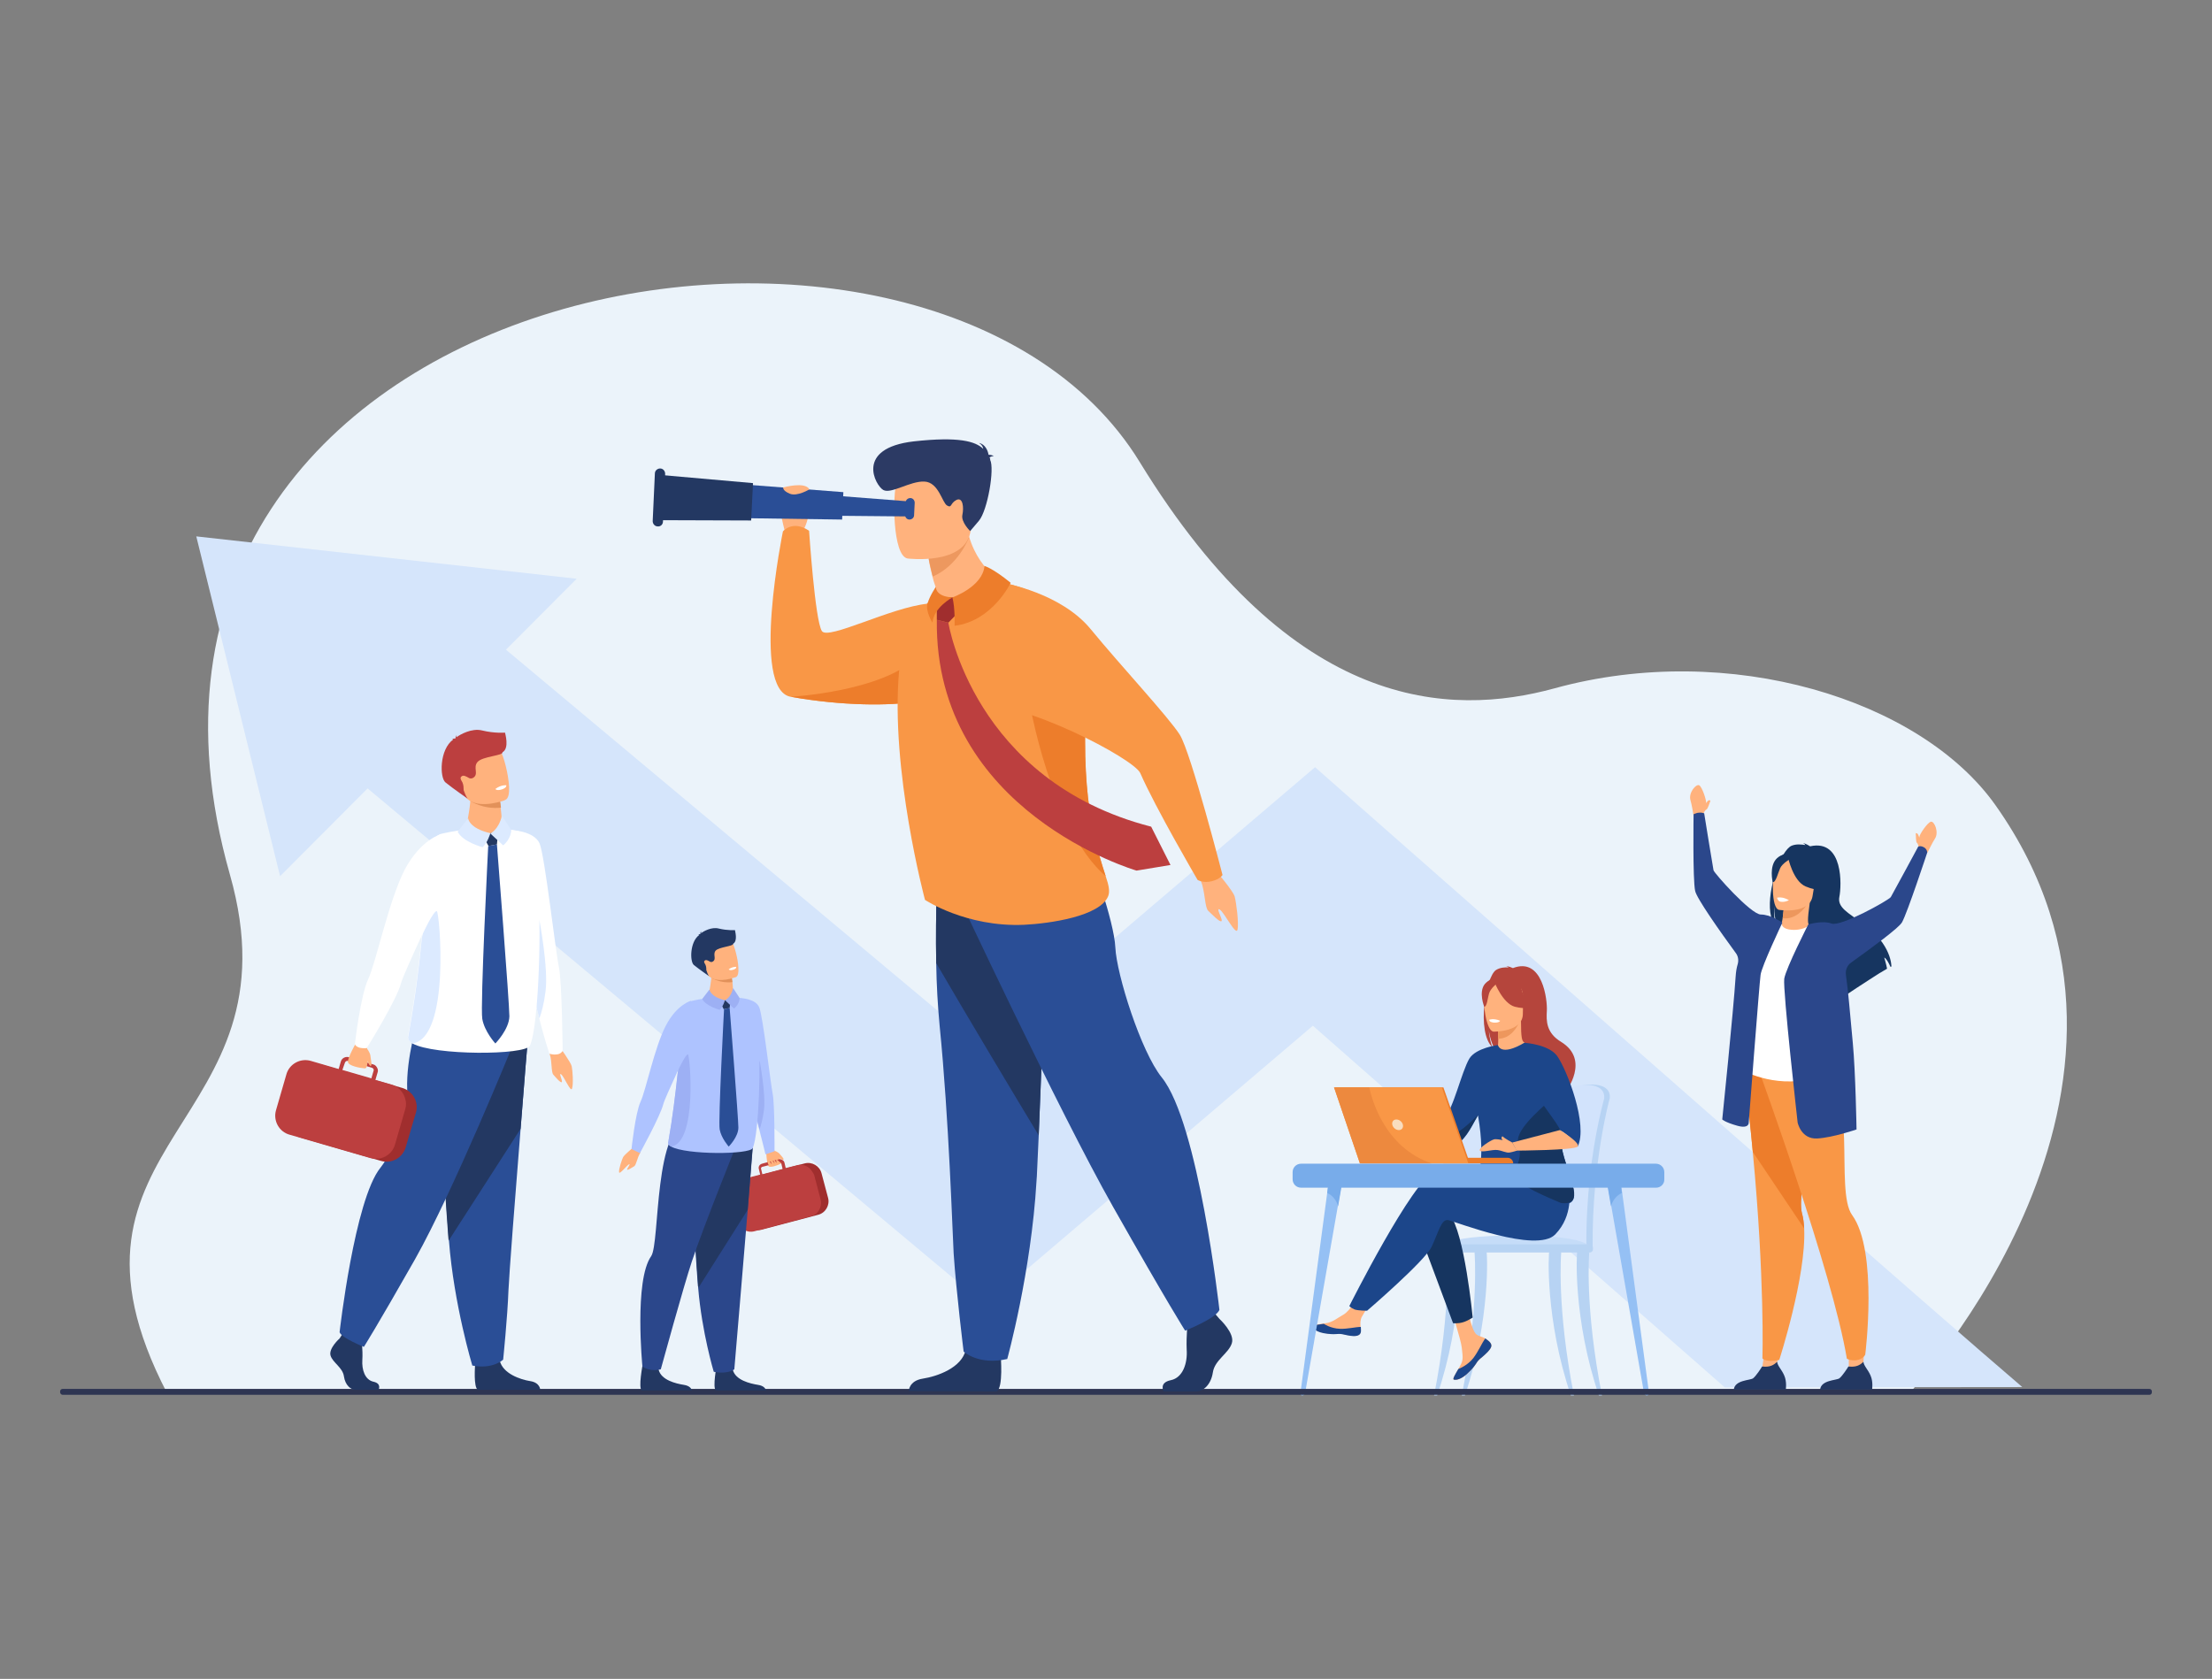 <?xml version="1.0" encoding="utf-8"?>
<!-- Generator: Adobe Illustrator 25.4.1, SVG Export Plug-In . SVG Version: 6.00 Build 0)  -->
<svg version="1.1" id="Capa_1" xmlns="http://www.w3.org/2000/svg" xmlns:xlink="http://www.w3.org/1999/xlink" x="0px" y="0px"
	 viewBox="0 0 710 539" style="enable-background:new 0 0 710 539;" xml:space="preserve">
<rect x="0" y="0" width="710" height="539" fill="#808080" stroke="none"/>
<style type="text/css">
	.st0{fill:#FFFFFF;}
	.st1{fill:#F2F7FF;}
	.st2{fill:#C4D600;}
	.st3{fill:#61C44F;}
	.st4{fill:url(#SVGID_00000107562062427005733960000001431792926539572132_);}
	.st5{fill:url(#SVGID_00000141418523650612961400000011591604310329451410_);}
	.st6{fill:#18191F;}
	.st7{fill:#2F4858;}
	.st8{fill:#ADAC9A;}
	.st9{clip-path:url(#SVGID_00000112590893887026646220000001328023829251939254_);}
	.st10{fill:#5771DD;}
	.st11{fill:url(#SVGID_00000152250311054910668050000018297135296027422615_);}
	.st12{fill:url(#SVGID_00000101792132512512068710000001342014245154516096_);}
	.st13{fill:#4AC9D3;}
	.st14{fill:#484838;}
	.st15{fill:#00D3DE;}
	.st16{fill:#009AA7;}
	.st17{fill:url(#SVGID_00000158746118975933463700000007415923306332421563_);}
	.st18{opacity:0.43;fill:#F2F7FF;}
	.st19{fill:url(#SVGID_00000157289707758035406580000015724182799201330356_);}
	.st20{opacity:0.26;}
	.st21{fill:none;stroke:#FFFFFF;stroke-width:2;stroke-miterlimit:10;}
	.st22{opacity:0.19;}
	.st23{fill:#C3D601;}
	.st24{fill:#D8F1F8;}
	.st25{clip-path:url(#SVGID_00000147210260820650714530000004928529230815495345_);}
	.st26{clip-path:url(#SVGID_00000075124751844363706710000014697820870545337246_);}
	.st27{clip-path:url(#SVGID_00000026155429903297094020000000880827439919348360_);}
	.st28{clip-path:url(#SVGID_00000127758495253444913870000012427687543674132127_);}
	.st29{clip-path:url(#SVGID_00000152265945334640271340000015822636259583337636_);}
	.st30{clip-path:url(#SVGID_00000065763291870551687210000015896350747451479700_);}
	.st31{fill:url(#SVGID_00000163055829686234353780000005081544472424785283_);}
	.st32{fill:#C4D600;stroke:#FFFFFF;stroke-width:2;stroke-miterlimit:10;}
	.st33{fill:url(#SVGID_00000142891871069170473060000007640763473081243272_);}
	.st34{opacity:0.28;fill:#2F4858;}
	.st35{fill:none;stroke:#FFFFFF;stroke-width:6;stroke-linecap:round;stroke-miterlimit:10;}
	.st36{clip-path:url(#SVGID_00000062894639520962674480000006177840252236763033_);}
	.st37{clip-path:url(#SVGID_00000166636738367612727950000006597336402746068356_);}
	.st38{fill:#FF781C;}
	.st39{clip-path:url(#SVGID_00000150089685241790524280000003473967535928183991_);}
	.st40{clip-path:url(#SVGID_00000024686898709751446260000003508886228075760301_);}
	.st41{opacity:0.36;fill:#FF781C;}
	.st42{opacity:0.34;}
	.st43{clip-path:url(#SVGID_00000049189673447432249000000004582964381945265032_);}
	.st44{opacity:0.28;fill:#FF781C;}
	.st45{fill:#5D5D5E;}
	.st46{opacity:0.5;}
	.st47{clip-path:url(#SVGID_00000108302834557406230120000015190044996768725691_);}
	.st48{opacity:0.48;fill:url(#SVGID_00000134946990789753560610000004548381516975511462_);}
	.st49{fill:#D9DBE1;}
	.st50{fill:#231F20;}
	.st51{fill:url(#SVGID_00000140712439096235200220000004921589977687143602_);}
	.st52{fill:url(#SVGID_00000091719584238342090850000008355438517811879827_);}
	.st53{fill:url(#SVGID_00000168114295675835966260000008290460613306234007_);}
	.st54{fill:url(#SVGID_00000178199742081406750040000005710682115104625842_);}
	.st55{fill:url(#SVGID_00000083802869405006811270000009637939984775576217_);}
	.st56{fill:url(#SVGID_00000054957827675769422210000001120256368369486994_);}
	.st57{fill:url(#SVGID_00000143589456154722381820000001469593525316924850_);}
	.st58{fill:url(#SVGID_00000107571266294752884750000001038171732024523923_);}
	.st59{fill:url(#SVGID_00000159428466983820305960000004802230358076786818_);}
	.st60{fill:url(#SVGID_00000175315195338106331350000006921247832014786971_);}
	.st61{fill:url(#SVGID_00000127740438197318538430000011100598966573750414_);}
	.st62{fill:url(#SVGID_00000124139510053171152810000017107684427216685966_);}
	.st63{fill:url(#SVGID_00000178168392591783022170000000729217356828906113_);}
	.st64{fill:url(#SVGID_00000106129375781640117730000008400928782198007741_);}
	.st65{fill:url(#SVGID_00000151540479261107215750000003983128031097377459_);}
	.st66{fill:url(#SVGID_00000003804703340029649920000005219639449353256617_);}
	.st67{fill:url(#SVGID_00000013157896323133648620000015181715130948082577_);}
	.st68{fill:url(#SVGID_00000163752394346117847820000013993981395264823995_);}
	.st69{fill:url(#SVGID_00000138568993650885837430000008921311518752438163_);}
	.st70{fill:url(#SVGID_00000119114114284853085490000015757535707373322670_);}
	.st71{fill:url(#SVGID_00000064312449041511890950000008196996244747906987_);}
	.st72{fill:url(#SVGID_00000003101495540983184550000013221020801717129396_);}
	.st73{fill:url(#SVGID_00000003783170306001849170000017928640018990450055_);}
	.st74{fill:url(#SVGID_00000135682579380839840940000008139739856296965299_);}
	.st75{fill:url(#SVGID_00000005241249855335753190000006668046347428145828_);}
	.st76{fill:url(#SVGID_00000111154793889778642940000001474748354153750432_);}
	.st77{fill:url(#SVGID_00000007400001032806912420000007213845627119104172_);}
	.st78{fill:url(#SVGID_00000153700421674038442860000001852233252006624159_);}
	.st79{fill:url(#SVGID_00000152945017581363448270000016827342275773454759_);}
	.st80{fill:url(#SVGID_00000144306193823659430750000004291727323498922909_);}
	.st81{fill:url(#SVGID_00000033331120279896240740000004629548178811823801_);}
	.st82{fill:url(#SVGID_00000056429949896201886080000005689613898300371880_);}
	.st83{fill:url(#SVGID_00000039120721574720452290000010117707257894191279_);}
	.st84{fill:url(#SVGID_00000114780659484716805350000008181747377911188413_);}
	.st85{fill:url(#SVGID_00000003096493494198969720000003132684154752817839_);}
	.st86{fill:url(#SVGID_00000070819393778822882910000004000436081676451755_);}
	.st87{fill:none;stroke:#FFFFFF;stroke-width:3;stroke-miterlimit:10;}
	.st88{clip-path:url(#SVGID_00000172422072357544788550000012489974945087125943_);}
	.st89{opacity:0.48;fill:url(#SVGID_00000121982123477162776440000005864436925544767401_);}
	.st90{fill:url(#SVGID_00000120556065879222285690000013792939823098542777_);}
	.st91{opacity:0.24;fill:none;stroke:#61C44F;stroke-width:3;stroke-miterlimit:10;}
	.st92{opacity:0.24;fill:#61C44F;}
	.st93{opacity:0.24;fill:#FFFFFF;}
	.st94{opacity:0.24;}
	.st95{opacity:0.22;}
	.st96{opacity:0.49;}
	.st97{opacity:0.46;}
	.st98{clip-path:url(#SVGID_00000008858183503908159680000009206284835144697517_);}
	.st99{opacity:0.32;fill:#C3D601;}
	.st100{opacity:0.3;}
	.st101{clip-path:url(#SVGID_00000172421817928419408370000000370796475975505320_);}
	.st102{opacity:0.45;fill:none;stroke:#C3D601;stroke-width:3;stroke-miterlimit:10;}
	.st103{opacity:0.28;fill:#C3D601;}
	.st104{opacity:0.29;}
	.st105{opacity:0.36;}
	.st106{opacity:0.21;}
	.st107{clip-path:url(#SVGID_00000153703855071555246700000014743489861173233315_);}
	.st108{opacity:0.78;fill:#C3D601;}
	.st109{opacity:0.25;}
	.st110{clip-path:url(#SVGID_00000000904072647853036220000003075940011942974104_);}
	.st111{fill:url(#SVGID_00000078013056308787796010000002400318870243038631_);}
	.st112{fill:url(#SVGID_00000165915143062237767010000010803133903200748977_);}
	.st113{fill:url(#SVGID_00000098899457405985282280000018442716489205453745_);}
	.st114{fill:url(#SVGID_00000102530524931283641440000003840597695589385636_);}
	.st115{fill:url(#SVGID_00000013166662133632593950000016390675141578171531_);}
	.st116{fill:url(#SVGID_00000094620348939383243540000011308856917373207228_);}
	.st117{fill:url(#SVGID_00000052794487927281657880000013128564026814266248_);}
	.st118{fill:url(#SVGID_00000044156820808605317740000014683864102882953638_);}
	.st119{fill:url(#SVGID_00000162334223286241375020000003836096442154385292_);}
	.st120{fill:url(#SVGID_00000016787169315978292540000013313355984319095168_);}
	.st121{fill:url(#SVGID_00000144315656170557689060000010024357463315060875_);}
	.st122{fill:url(#SVGID_00000085209339521169273830000016096621607160601015_);}
	.st123{fill:url(#SVGID_00000074411088871496275690000006506832353810523013_);}
	.st124{fill:url(#SVGID_00000005950137241911632700000011176907642106666647_);}
	.st125{fill:url(#SVGID_00000052072127725096408440000017947447711838619045_);}
	.st126{fill:#808080;}
	.st127{fill:none;stroke:#808080;stroke-width:2;stroke-miterlimit:10;}
	.st128{fill:#FFFFFF;stroke:#C4D600;stroke-width:3;stroke-miterlimit:10;}
	.st129{fill:none;stroke:#C4D600;stroke-width:2;stroke-miterlimit:10;}
	.st130{clip-path:url(#SVGID_00000142168327838333209860000012827682967477418140_);}
	.st131{opacity:0.48;fill:url(#SVGID_00000047742292666642253930000003609263577237585334_);}
	.st132{opacity:0.48;fill:url(#SVGID_00000135667551655663502760000001864891143790808240_);}
	.st133{fill:url(#SVGID_00000105395385155505605050000011646501345492133311_);}
	.st134{fill:none;stroke:#61C44F;stroke-width:4;stroke-miterlimit:10;}
	.st135{opacity:0.24;fill:none;stroke:#FFFFFF;stroke-width:3;stroke-miterlimit:10;}
	.st136{opacity:0.35;}
	.st137{fill:url(#SVGID_00000043438324574668482400000014161674691506070413_);}
	.st138{fill:url(#SVGID_00000070810200624075618050000001750354732558164367_);}
	.st139{fill:url(#SVGID_00000152240069320529349050000013250337932297975472_);}
	.st140{fill:url(#SVGID_00000044159846855296726310000011335567722191004833_);}
	.st141{fill:url(#SVGID_00000080202697692501212030000008162023776388207798_);}
	.st142{fill:url(#SVGID_00000124139885076168690220000003028481990127478975_);}
	.st143{fill:url(#SVGID_00000096043825911730714670000008800448964919594390_);}
	.st144{fill:url(#SVGID_00000179640192478184113830000003401998522193206682_);}
	.st145{fill:url(#SVGID_00000166644086014398824930000002749566150726444734_);}
	.st146{fill:url(#SVGID_00000096057744769247432420000008172900397881381308_);}
	.st147{fill:url(#SVGID_00000029036110743788708800000008105055821549790106_);}
	.st148{fill:url(#SVGID_00000127040629413706275620000004655263610569954438_);}
	.st149{fill:url(#SVGID_00000127035668277990942890000000991968682522827152_);}
	.st150{fill:url(#SVGID_00000001630759662873641290000003611454188134349745_);}
	.st151{fill:url(#SVGID_00000005987384290840084990000011293338504356303234_);}
	.st152{fill:url(#SVGID_00000062162764442513561050000009102500124339940515_);}
	.st153{fill:url(#SVGID_00000153678840189914850880000006861609042646645654_);}
	.st154{fill:url(#SVGID_00000101824688730170230280000014525789281524759939_);}
	.st155{fill:url(#SVGID_00000059289712508942475630000009102622901414824841_);}
	.st156{fill:url(#SVGID_00000000915387264261462590000006107814041843736229_);}
	.st157{fill:url(#SVGID_00000036971377606483584340000013413294702976171188_);}
	.st158{fill:url(#SVGID_00000054954169666344842190000017267949171813511060_);}
	.st159{fill:url(#SVGID_00000180343253675350312580000015519748478815365770_);}
	.st160{fill:url(#SVGID_00000152249090617251033090000010207881079472389780_);}
	.st161{fill:url(#SVGID_00000084519022266107979110000003072835391538119559_);}
	.st162{fill:url(#SVGID_00000033341649536464848400000008442186925354189992_);}
	.st163{fill:url(#SVGID_00000042010528247824486480000008024422195965083268_);}
	.st164{fill:url(#SVGID_00000122696058138336158760000009642375862418093735_);}
	.st165{fill:url(#SVGID_00000022522958376256009420000009177555500548448662_);}
	.st166{fill:url(#SVGID_00000119839056199259815860000014018511742057417128_);}
	.st167{fill:url(#SVGID_00000076563356359873512140000006798016704975122842_);}
	.st168{fill:url(#SVGID_00000182517429323372428520000000887944166134601130_);}
	.st169{fill:url(#SVGID_00000179612487000030117790000007631704828489712296_);}
	.st170{fill:url(#SVGID_00000140729192767767645750000007641071077851464835_);}
	.st171{fill:url(#SVGID_00000133488365525702941020000014556795697666499209_);}
	.st172{fill:url(#SVGID_00000054261413177769275030000006595444214980851599_);}
	.st173{fill:url(#SVGID_00000124132712427066417980000005773772066588344480_);}
	.st174{fill:url(#SVGID_00000160187806968611818840000013715348713119085698_);}
	.st175{fill:url(#SVGID_00000055685924745410487160000002899143298354818229_);}
	.st176{fill:url(#SVGID_00000179647501391838001990000016757419149038706360_);}
	.st177{fill:url(#SVGID_00000089552596539181977650000017444021516963317667_);}
	.st178{fill:url(#SVGID_00000044174442990406758740000001708051976992859583_);}
	.st179{fill:url(#SVGID_00000020375577838106091720000011976598926132777126_);}
	.st180{fill:url(#SVGID_00000032618007628530047940000000256933652429920407_);}
	.st181{fill:url(#SVGID_00000082334085311695419500000011420561935689697453_);}
	.st182{fill:url(#SVGID_00000072245055649516187390000003184081200329854130_);}
	.st183{fill:url(#SVGID_00000087380903802648530980000017959325485339573634_);}
	.st184{fill:url(#SVGID_00000087382757646916881700000009931961748298748326_);}
	.st185{fill:url(#SVGID_00000013891782737609443520000000845584770405470613_);}
	.st186{fill:url(#SVGID_00000145779549938628806520000014911969391428947124_);}
	.st187{fill:url(#SVGID_00000087410599589936655860000012043680707863782318_);}
	.st188{fill:url(#SVGID_00000158733251579827442750000009122070137660848300_);}
	.st189{fill:url(#SVGID_00000148627512593777029500000018276072755839509157_);}
	.st190{fill:url(#SVGID_00000079475082587145932390000001471096289658380676_);}
	.st191{fill:url(#SVGID_00000001665803060762553140000011397393046004541319_);}
	.st192{fill:url(#SVGID_00000000198760404433280080000001675859072706485895_);}
	.st193{fill:url(#SVGID_00000158012993960725615310000008946328495346429368_);}
	.st194{fill:url(#SVGID_00000088839426952962595130000008139711995742305691_);}
	.st195{fill:url(#SVGID_00000119116882129419288540000014266135344312868498_);}
	.st196{fill:url(#SVGID_00000075160614442721791430000008461704380655248012_);}
	.st197{fill:url(#SVGID_00000110432392908359549890000011938243066173720729_);}
	.st198{fill:url(#SVGID_00000128454472285341754060000005373333277203184803_);}
	.st199{fill:url(#SVGID_00000130637986977518614780000004798055381102850235_);}
	.st200{fill:url(#SVGID_00000096780071239969689850000013955653398901824184_);}
	.st201{fill:url(#SVGID_00000060009990225728805970000006627319072170286222_);}
	.st202{fill:url(#SVGID_00000026125565010607201040000015377186289801882258_);}
	.st203{fill:url(#SVGID_00000183958106676570969500000017453369559408922017_);}
	.st204{fill:url(#SVGID_00000023968847331802296250000009061576460891168167_);}
	.st205{fill:url(#SVGID_00000072247961920778886550000000805333775295123587_);}
	.st206{fill:url(#SVGID_00000143605678930929609440000000939040629035945917_);}
	.st207{fill:url(#SVGID_00000127752818468414925090000002642392784284310920_);}
	.st208{fill:url(#SVGID_00000023985589364484445070000012839219565369205405_);}
	.st209{fill:url(#SVGID_00000007414326480041444130000013242416559244377480_);}
	.st210{fill:url(#SVGID_00000155865600099461846610000015341729489298613682_);}
	.st211{fill:url(#SVGID_00000023971756122031686750000010749078954121576589_);}
	.st212{fill:url(#SVGID_00000182496274753804823670000014403400751021835706_);}
	.st213{fill:url(#SVGID_00000080914488636488698820000015521576107439112322_);}
	.st214{fill:url(#SVGID_00000094614176202211865470000012623157887358064564_);}
	.st215{fill:url(#SVGID_00000043427491084021592090000008408049600380781754_);}
	.st216{fill:url(#SVGID_00000042737478484411949360000011826376129101511588_);}
	.st217{fill:url(#SVGID_00000009592636466203474660000008594430496932869518_);}
	.st218{fill:url(#SVGID_00000022530226601156593630000004128742426745157026_);}
	.st219{fill:url(#SVGID_00000049223276664004970070000012450772856043619742_);}
	.st220{fill:url(#SVGID_00000064314435706583756530000000129986828537707952_);}
	.st221{fill:url(#SVGID_00000017505501836107167500000007973955198196056193_);}
	.st222{fill:url(#SVGID_00000150102592025578886680000002302169478481935771_);}
	.st223{fill:url(#SVGID_00000180366697072812179640000016674390663924510090_);}
	.st224{fill:url(#SVGID_00000153666578369963103920000002930616376468195734_);}
	.st225{fill:url(#SVGID_00000157296639547487979030000012404365489148136881_);}
	.st226{fill:url(#SVGID_00000020387027540066278710000008721300099195783613_);}
	.st227{fill:url(#SVGID_00000065761413929336408710000005184547448588036230_);}
	.st228{fill:url(#SVGID_00000043422764141665035530000000900384879642972588_);}
	.st229{fill:url(#SVGID_00000183947999981073069450000009442011132187958201_);}
	.st230{fill:url(#SVGID_00000162340074604937711310000016880203491389709726_);}
	.st231{fill:url(#SVGID_00000005259457379305921050000011461592257975124142_);}
	.st232{fill:url(#SVGID_00000111871111299336711800000015950357476189482932_);}
	.st233{fill:url(#SVGID_00000005956609880409116320000011717854414705230227_);}
	.st234{fill:url(#SVGID_00000020369827058323121300000003616494074757345718_);}
	.st235{fill:url(#SVGID_00000044179579882320840640000010005355435505632150_);}
	.st236{fill:url(#SVGID_00000177460443654701315430000003659600172526346657_);}
	.st237{fill:url(#SVGID_00000082351741425341958760000013652167958612523442_);}
	.st238{fill:url(#SVGID_00000003076214955433297540000003950781816403850370_);}
	.st239{fill:url(#SVGID_00000070815852028991904900000011264095951248858291_);}
	.st240{fill:url(#SVGID_00000176724574938203318530000011188182269969102722_);}
	.st241{fill:url(#SVGID_00000121268918120430676700000010733083931086726022_);}
	.st242{fill:url(#SVGID_00000179639621981379155080000002462741553197125036_);}
	.st243{fill:url(#SVGID_00000121979911107003651240000008346313084967769278_);}
	.st244{fill:url(#SVGID_00000128449269973190476530000012534027163649775489_);}
	.st245{clip-path:url(#SVGID_00000022558384820659621380000003376219497011292551_);}
	.st246{opacity:0.12;}
	.st247{clip-path:url(#SVGID_00000014634227826354741540000016411031679692720820_);}
	.st248{clip-path:url(#SVGID_00000003100759098180338840000002532706620000403847_);}
	.st249{fill:url(#SVGID_00000158737442207880439870000007601386773213863342_);}
	.st250{display:none;}
	.st251{display:inline;}
	.st252{opacity:0.1;fill:#FFFFFF;}
	.st253{opacity:0.2;fill:#FFFFFF;}
	.st254{opacity:0.3;fill:#FFFFFF;}
	.st255{opacity:0.4;fill:#FFFFFF;}
	.st256{opacity:0.5;fill:#FFFFFF;}
	.st257{opacity:0.6;fill:#FFFFFF;}
	.st258{fill:url(#SVGID_00000132783474266543465220000002424640833622423434_);}
	.st259{clip-path:url(#SVGID_00000102505357456774297870000008749148650002735282_);}
	.st260{clip-path:url(#SVGID_00000181791328020030753720000009902520675819759232_);fill:#FFFFFF;}
	.st261{clip-path:url(#SVGID_00000101080303502094117960000012461016931655133342_);fill:#FFFFFF;}
	.st262{clip-path:url(#SVGID_00000159467717193212815470000018338553046515921810_);fill:#FFFFFF;}
	.st263{clip-path:url(#SVGID_00000102529132746048049570000000203227307625469092_);fill:#FFFFFF;}
	.st264{clip-path:url(#SVGID_00000090993029067413982850000003205030721448097936_);}
	.st265{clip-path:url(#SVGID_00000039855078841737142010000007704041235749388177_);fill:#FFFFFF;}
	.st266{clip-path:url(#SVGID_00000091728155673045441310000010444652626694398632_);}
	.st267{clip-path:url(#SVGID_00000130647570107630156110000011024069608612763322_);fill:#FFFFFF;}
	.st268{clip-path:url(#SVGID_00000034780773703705401700000003897016890292051344_);fill:#FFFFFF;}
	.st269{clip-path:url(#SVGID_00000141438556604315256030000003720080975956665276_);fill:#FFFFFF;}
	.st270{clip-path:url(#SVGID_00000044147819454884081760000009799885529100823436_);fill:#FFFFFF;}
	.st271{clip-path:url(#SVGID_00000083789691665694515080000013560275311960467887_);}
	.st272{clip-path:url(#SVGID_00000161594477501046318370000007287501677763413898_);fill:#FFFFFF;}
	.st273{fill:#009CD8;}
	.st274{fill:url(#SVGID_00000029037473962585269700000012395294903416209280_);}
	.st275{fill:#FF1919;}
	.st276{fill:#00B2FF;}
	.st277{fill:url(#SVGID_00000173160044003201259310000012430600681142346932_);}
	.st278{fill-rule:evenodd;clip-rule:evenodd;fill:#FFFFFF;}
	.st279{fill:none;stroke:#FFFFFF;stroke-miterlimit:10;}
	.st280{fill:url(#SVGID_00000060743626691624108220000000678248156186307766_);}
	.st281{fill:url(#SVGID_00000088117561803870044580000014173555817591703962_);}
	.st282{fill:url(#SVGID_00000093149560039804209560000006004054207101156538_);}
	.st283{fill:url(#SVGID_00000029736453526159840250000017836384161627767688_);}
	.st284{fill:url(#SVGID_00000062895145426562395200000016492684488414876845_);}
	.st285{fill:url(#SVGID_00000013895394884213524640000000081795315604118688_);}
	.st286{fill:url(#SVGID_00000000935110710246376570000008946415260750548380_);}
	.st287{fill:url(#SVGID_00000093168157900214433080000005996377272787296172_);}
	.st288{fill:url(#SVGID_00000052782346053559030330000016512139912397673613_);}
	.st289{fill:url(#SVGID_00000029724830792238910990000011088847017050694540_);}
	.st290{fill:url(#SVGID_00000094599248959085733610000007004373109056529059_);}
	.st291{fill:url(#SVGID_00000038394652913225281650000013795459257774418848_);}
	.st292{fill:none;stroke:#C3D601;stroke-width:4;stroke-miterlimit:10;}
	.st293{display:none;opacity:0.44;}
	.st294{opacity:0.44;}
	.st295{fill:url(#SVGID_00000075865176475151872470000016748687780391047556_);}
	.st296{fill:url(#SVGID_00000053530038124262480260000015577869726791057321_);}
	.st297{clip-path:url(#SVGID_00000121964581198323579740000009288842360818005172_);}
	.st298{opacity:0.23;}
	.st299{clip-path:url(#SVGID_00000101820588623003057090000015480757761746991767_);}
	.st300{clip-path:url(#SVGID_00000099654631540420354270000008585182963949085069_);fill:#FFFFFF;}
	.st301{clip-path:url(#SVGID_00000146459632365833181060000002268351081938597807_);fill:#FFFFFF;}
	.st302{clip-path:url(#SVGID_00000053516358450884550550000006089653559015311804_);fill:#FFFFFF;}
	.st303{clip-path:url(#SVGID_00000099631186632167119130000017758742508907421877_);fill:#FFFFFF;}
	.st304{clip-path:url(#SVGID_00000078020249572701757350000002204108144386809756_);}
	.st305{clip-path:url(#SVGID_00000016075695782997611620000004473911080918947743_);fill:#FFFFFF;}
	.st306{clip-path:url(#SVGID_00000060725525854942168100000005483601138448879024_);}
	.st307{clip-path:url(#SVGID_00000030488988581819466510000011770825693760435860_);fill:#FFFFFF;}
	.st308{clip-path:url(#SVGID_00000003099841209178106950000012186238166911391394_);fill:#FFFFFF;}
	.st309{clip-path:url(#SVGID_00000086667229009545254700000016608454725402536587_);fill:#FFFFFF;}
	.st310{clip-path:url(#SVGID_00000157992734143180726010000014116738877936599447_);fill:#FFFFFF;}
	.st311{clip-path:url(#SVGID_00000111890065092544991150000008090745640918679989_);}
	.st312{clip-path:url(#SVGID_00000093886455781255683820000003784747157715188889_);fill:#FFFFFF;}
	.st313{fill:url(#SVGID_00000060751866393312747400000005924920292145239700_);}
	.st314{fill:url(#SVGID_00000109711250868186328340000009888131100850053778_);}
	.st315{fill:url(#SVGID_00000129183616841593571010000009539772518107450764_);}
	.st316{fill:url(#SVGID_00000022550724969427606420000009031266635980569015_);}
	.st317{fill:url(#SVGID_00000006693987262534777730000004678001512744072597_);}
	.st318{fill:url(#SVGID_00000183229128123917039820000006249981740765044102_);}
	.st319{fill:url(#SVGID_00000140005097431257203470000009532204618621426079_);}
	.st320{fill:url(#SVGID_00000114783403073221666860000002201681443135091128_);}
	.st321{fill:url(#SVGID_00000150805171586535950330000010005142493237706166_);}
	.st322{fill:url(#SVGID_00000129923170452822015520000008990249320045550476_);}
	.st323{fill:url(#SVGID_00000137827158483027976720000011753945957768560057_);}
	.st324{fill:url(#SVGID_00000094613870820370063690000015807675443026667159_);}
	.st325{fill:url(#SVGID_00000067950273940658635980000004290909148652286394_);}
	.st326{fill:url(#SVGID_00000045588429582641178110000012573833410438341814_);}
	.st327{fill:url(#SVGID_00000080179562398120653750000014509567552904274836_);}
	.st328{fill:url(#SVGID_00000156558922649385700610000005019027810349595530_);}
	.st329{fill:url(#SVGID_00000108304751243751920370000007638083501065266590_);}
	.st330{fill:url(#SVGID_00000121265916563426467290000002011409795504654783_);}
	.st331{fill:url(#SVGID_00000157997351489497797450000018014063010286774168_);}
	.st332{fill:url(#SVGID_00000183934953590091059640000008854962586688750212_);}
	.st333{fill:url(#SVGID_00000129920575908653456620000017895498746986337674_);}
	.st334{fill:url(#SVGID_00000059275385049878484730000007771501606806638246_);}
	.st335{fill:url(#SVGID_00000097469326157459671880000007445320228573906067_);}
	.st336{fill:url(#SVGID_00000052094312280457603770000017830972717797839549_);}
	.st337{fill:url(#SVGID_00000097502417297024791490000006073483151425617827_);}
	.st338{fill:url(#SVGID_00000175318628826220102550000002066112403166416285_);}
	.st339{fill:url(#SVGID_00000081636714501457664020000015500535503344121269_);}
	.st340{fill:url(#SVGID_00000005979634497586137090000015778046307533341576_);}
	.st341{fill:url(#SVGID_00000039848094742117258160000011160439280942423722_);}
	.st342{fill:url(#SVGID_00000071525894984277069350000007245695866871174557_);}
	.st343{fill:url(#SVGID_00000153667299695817383420000008362352856490524548_);}
	.st344{fill:url(#SVGID_00000085963988588084934540000006428327269165896091_);}
	.st345{fill:url(#SVGID_00000094587511112863960370000017993245258201333645_);}
	.st346{fill:url(#SVGID_00000058570299918528773860000017019417616275500477_);}
	.st347{fill:url(#SVGID_00000049201667617628660610000003409368788703766413_);}
	.st348{fill:url(#SVGID_00000145049975340573959810000004711498386533733563_);}
	.st349{fill:url(#SVGID_00000011008355995483241140000016502539991879657125_);}
	.st350{fill:url(#SVGID_00000081644095721028755100000010804648200596897959_);}
	.st351{fill:url(#SVGID_00000093875112005973711880000010669738107922461845_);}
	.st352{fill:url(#SVGID_00000099656780514937187720000004665180872556062137_);}
	.st353{fill:url(#SVGID_00000146486467074038695520000002897812074098273190_);}
	.st354{fill:url(#SVGID_00000109014310841954179290000010153193307680026029_);}
	.st355{fill:url(#SVGID_00000026847145723924858480000012956739432777983412_);}
	.st356{fill:url(#SVGID_00000096757758160330408150000016252744713785983887_);}
	.st357{fill:url(#SVGID_00000049208264331230432030000013562258807186294154_);}
	.st358{fill:url(#SVGID_00000114756524382428249480000009965179125515950763_);}
	.st359{fill:url(#SVGID_00000069373525403029185150000005091817900864741297_);}
	.st360{fill:url(#SVGID_00000156571882064966606630000012328910320154572434_);}
	.st361{opacity:0.1;fill:#9BC1F9;}
	.st362{fill:#256653;}
	.st363{fill:#3C8F7C;}
	.st364{fill:#327F6B;}
	.st365{fill:#50BFA5;}
	.st366{fill:#96D9C9;}
	.st367{fill:#F8A492;}
	.st368{fill:#355389;}
	.st369{fill:#FE875E;}
	.st370{fill:#13375B;}
	.st371{fill:#F7CC7F;}
	.st372{fill:#F48C7F;}
	.st373{fill:#F47458;}
	.st374{fill:#184655;}
	.st375{fill:#F7A491;}
	.st376{fill:#466EB6;}
	.st377{fill:#DD513A;}
	.st378{fill:#E0973F;}
	.st379{fill:#0E2E35;}
	.st380{fill:#6A97CE;}
	.st381{fill:#9BC1F9;}
	.st382{fill:url(#SVGID_00000158026859513365788320000013452360634733884084_);}
	.st383{fill:url(#SVGID_00000084509283632800380640000006443068878218251929_);}
	.st384{fill:url(#SVGID_00000137839382925806570940000004214528881884507066_);}
	.st385{fill:url(#SVGID_00000169557419839342939180000016579701101787350166_);}
	.st386{fill:url(#SVGID_00000183211754226807569980000006765050668159997328_);}
	.st387{fill:url(#SVGID_00000010281924051973935310000017886982396878865807_);}
	.st388{fill:url(#SVGID_00000107564216501830073460000012294463433610081197_);}
	.st389{fill:url(#SVGID_00000048477402659433011400000007660837830011485108_);}
	.st390{fill:url(#SVGID_00000029008335854801769350000009370053305472345768_);}
	.st391{fill:url(#SVGID_00000137120260860218024680000003992076177932513459_);}
	.st392{fill:url(#SVGID_00000098188443136462838640000017227778552114684333_);}
	.st393{fill:url(#SVGID_00000015340618023989907330000003887529253626660774_);}
	.st394{fill:url(#SVGID_00000102527068205347800810000001536634583182860700_);}
	.st395{fill:url(#SVGID_00000165230984375239294550000014850688590919958710_);}
	.st396{fill:url(#SVGID_00000018957564775707763890000001459911954234885286_);}
	.st397{fill:url(#SVGID_00000181079659512744123340000008215401461259843257_);}
	.st398{fill:url(#SVGID_00000167397691244463881370000010332467163168182915_);}
	.st399{fill:url(#SVGID_00000030449542466925568180000012619393007529514931_);}
	.st400{fill:url(#SVGID_00000081607685583163132240000001859045804264520094_);}
	.st401{fill:url(#SVGID_00000012447217612306484100000007166392142334260633_);}
	.st402{fill:url(#SVGID_00000003102542284897272860000003330151489882525601_);}
	.st403{fill:url(#SVGID_00000144325534917583137260000007486588644696518790_);}
	.st404{fill:url(#SVGID_00000133511138347154845370000014292417558637706399_);}
	.st405{fill:url(#SVGID_00000007404964504502072050000002467496905555204277_);}
	.st406{fill:url(#SVGID_00000084491027950805861500000000094567780740275093_);}
	.st407{fill:url(#SVGID_00000021826346289510638620000011052491214336042680_);}
	.st408{fill:url(#SVGID_00000168090329106064429400000000951235382876232632_);}
	.st409{fill:url(#SVGID_00000023246655872351336640000008985779145270358714_);}
	.st410{fill:url(#SVGID_00000044151971273999910010000012876471783959346832_);}
	.st411{fill:url(#SVGID_00000155127206777556349990000014774279315069882800_);}
	.st412{fill:url(#SVGID_00000041263693740434683390000006880311686831100348_);}
	.st413{fill:url(#SVGID_00000003820044193226678670000000868876042174395540_);}
	.st414{fill:url(#SVGID_00000121988789193372463710000005245428599992671115_);}
	.st415{fill:url(#SVGID_00000036930571470422675060000007604543399377453979_);}
	.st416{fill:url(#SVGID_00000036215312511111942810000010555847411636343432_);}
	.st417{fill:url(#SVGID_00000080906598611769340900000003393611634121233543_);}
	.st418{fill:url(#SVGID_00000082331856213468780040000008969954374259145106_);}
	.st419{fill:url(#SVGID_00000158026475646129889340000001998083346097041590_);}
	.st420{fill:url(#SVGID_00000109740618887737370930000005094104873048974510_);}
	.st421{fill:url(#SVGID_00000114791678297124446120000011409785499832309402_);}
	.st422{fill:url(#SVGID_00000026155440609359955120000006803416963867894660_);}
	.st423{fill:url(#SVGID_00000140731217156298555510000005389064662088968336_);}
	.st424{fill:url(#SVGID_00000073708994568490316340000007700119674877169290_);}
	.st425{fill:url(#SVGID_00000052821897019468730750000014947648537180872884_);}
	.st426{fill:url(#SVGID_00000062156129329611153590000000678089800049773205_);}
	.st427{fill:url(#SVGID_00000033356520563003329990000003085972940941555134_);}
	.st428{fill:url(#SVGID_00000042696056760271154540000009305793418434665118_);}
	.st429{fill:url(#SVGID_00000083807298412516623050000006524621519707738016_);}
	.st430{fill:url(#SVGID_00000066481958488802229390000005451027531914404506_);}
	.st431{fill:url(#SVGID_00000079485672412220102900000007961769974018961842_);}
	.st432{fill:url(#SVGID_00000003080212762803801970000009066376289713473409_);}
	.st433{fill:url(#SVGID_00000161627728487473071080000016808637868864522118_);}
	.st434{fill:url(#SVGID_00000058561418433170925760000001921602098635605694_);}
	.st435{fill:url(#SVGID_00000148636358961343821530000001204491087829498265_);}
	.st436{fill:url(#SVGID_00000157268032909016383860000013694924035395692203_);}
	.st437{fill:url(#SVGID_00000106861557013994264500000014445399150319445154_);}
	.st438{fill:url(#SVGID_00000081634419797087929110000007092361523232480919_);}
	.st439{fill:url(#SVGID_00000005976905377953714050000002675609057442968217_);}
	.st440{fill:url(#SVGID_00000162348819430303129540000002985113631529925019_);}
	.st441{fill:url(#SVGID_00000047025010846245846260000001964649065055302846_);}
	.st442{fill:url(#SVGID_00000108278237751615040940000008879982132170132609_);}
	.st443{fill:url(#SVGID_00000031204798893038712300000007436311753499802755_);}
	.st444{fill:url(#SVGID_00000082342916765135539720000017085009214501689770_);}
	.st445{fill:url(#SVGID_00000137101724614229041870000006783846745001027749_);}
	.st446{fill:url(#SVGID_00000011720263709142370900000003788258680092203949_);}
	.st447{fill:url(#SVGID_00000005950974364605893000000013568286030125746308_);}
	.st448{fill:url(#SVGID_00000093863923916503357400000012002420074140327570_);}
	.st449{fill:url(#SVGID_00000083784256291930250970000002198804393315165585_);}
	.st450{fill:url(#SVGID_00000055680580397952014040000016433617480088586888_);}
	.st451{fill:url(#SVGID_00000127758106187784358370000000035283592168598179_);}
	.st452{fill:url(#SVGID_00000072965437172945665220000010984446762402964151_);}
	.st453{fill:url(#SVGID_00000010311759872330677000000008738937015771697810_);}
	.st454{fill:url(#SVGID_00000082362377012133231590000009753913446805251984_);}
	.st455{fill:url(#SVGID_00000010294913733989866910000012672462201425328033_);}
	.st456{fill:url(#SVGID_00000011030111191398565230000005695386797894211478_);}
	.st457{fill:url(#SVGID_00000108282385580648142070000004634948001734404499_);}
	.st458{fill:url(#SVGID_00000142154584617867280440000005063966027345785497_);}
	.st459{fill:url(#SVGID_00000103974440456343947230000001255539336720114592_);}
	.st460{fill:url(#SVGID_00000107569875891400690510000018419171736099541179_);}
	.st461{fill:url(#SVGID_00000053533973428359225530000017654048010521272764_);}
	.st462{fill:url(#SVGID_00000047031482206655398190000000930058104884909714_);}
	.st463{fill:url(#SVGID_00000119821660241307306180000015183341775311340963_);}
	.st464{fill:url(#SVGID_00000023261601185414066960000007353361135454833284_);}
	.st465{fill:url(#SVGID_00000088855008972559253650000002388209897606775175_);}
	.st466{fill:url(#SVGID_00000098923608452723021080000014904433654748947366_);}
	.st467{clip-path:url(#SVGID_00000180354407109422015090000009965429777081607601_);}
	.st468{clip-path:url(#SVGID_00000025414327148953824240000006361050901469211819_);fill:#FFFFFF;}
	.st469{clip-path:url(#SVGID_00000065073036966213351190000007041926699542459527_);fill:#FFFFFF;}
	.st470{clip-path:url(#SVGID_00000018930468045290060190000006188503497138345142_);fill:#FFFFFF;}
	.st471{clip-path:url(#SVGID_00000030485088319239422810000008519639011692933010_);fill:#FFFFFF;}
	.st472{clip-path:url(#SVGID_00000000183961268373569420000012707657745234483859_);}
	.st473{clip-path:url(#SVGID_00000008142482663155486110000001053123618777380482_);fill:#FFFFFF;}
	.st474{fill:#F79C8D;}
	.st475{fill:#86B1F2;}
	.st476{fill:#B75742;}
	.st477{fill:#6394DB;}
	.st478{fill:#E5B05C;}
	.st479{opacity:0.2;fill:#F47458;}
	.st480{fill:#CAE1F9;}
	.st481{opacity:0.2;fill:#9BC1F9;}
	.st482{fill:#E25A44;}
	.st483{fill:#66CCB2;}
	.st484{fill:#07345A;}
	.st485{fill:url(#SVGID_00000150084557237261517600000003228899398965741449_);}
	.st486{fill:url(#SVGID_00000144319867433431524900000015626822910672018568_);}
	.st487{fill:url(#SVGID_00000030460797669800676540000008261187425114623416_);}
	.st488{fill:url(#SVGID_00000088115876924946888430000006016764937591668668_);}
	.st489{fill:url(#SVGID_00000170981378198113602160000005293156010634188439_);}
	.st490{fill:url(#SVGID_00000106844596324174261200000017029483231813220028_);}
	.st491{fill:url(#SVGID_00000094601199271351396140000010606518577080173232_);}
	.st492{fill:url(#SVGID_00000150085897192754273700000000625437356676235420_);}
	.st493{fill:url(#SVGID_00000150800042438267856640000009925372472866902207_);}
	.st494{fill:url(#SVGID_00000148656980054176552730000003021048835038494614_);}
	.st495{fill:url(#SVGID_00000052099789523403991990000017268509663672817330_);}
	.st496{fill:url(#SVGID_00000047039932873929891350000014027711474627799705_);}
	.st497{fill:#EBF3FA;}
	.st498{fill:#D5E5FB;}
	.st499{fill:#B7D3F3;}
	.st500{fill:#D2E3FC;}
	.st501{fill:#C5DCF8;}
	.st502{fill:#FFB27D;}
	.st503{fill:#1C468A;}
	.st504{fill:#163560;}
	.st505{fill:#B5453C;}
	.st506{fill:#ED975D;}
	.st507{fill:#ED7D2B;}
	.st508{fill:#F99746;}
	.st509{fill:#F9DDBF;}
	.st510{fill:#ED893E;}
	.st511{fill:#95C0F4;}
	.st512{fill:#78ACEA;}
	.st513{fill:#2E3552;}
	.st514{fill:#AEC3FF;}
	.st515{fill:#A02E2E;}
	.st516{fill:#BC3F3F;}
	.st517{fill:#9DB0F4;}
	.st518{fill:#233862;}
	.st519{fill:#2B478B;}
	.st520{fill:#E2915A;}
	.st521{fill:#2A4E96;}
	.st522{fill:#DCEAFF;}
	.st523{fill:#ED985F;}
	.st524{fill:#2C3A64;}
	.st525{fill:url(#SVGID_00000088114944521750099020000001960686246531319462_);}
	.st526{clip-path:url(#SVGID_00000044158120904696282810000001334373761928852374_);}
	.st527{clip-path:url(#SVGID_00000014611175375187603680000017876783379862452101_);}
	.st528{clip-path:url(#SVGID_00000048491638098776878220000015599319072149861040_);fill:#FFFFFF;}
	.st529{clip-path:url(#SVGID_00000077316323490683817290000010404470216146776503_);fill:#FFFFFF;}
	.st530{clip-path:url(#SVGID_00000117660849516826444580000007514439458277197701_);fill:#FFFFFF;}
	.st531{clip-path:url(#SVGID_00000021839072045979675070000007448274784863356075_);fill:#FFFFFF;}
	.st532{clip-path:url(#SVGID_00000044152085428373509890000001787180311846949014_);}
	.st533{clip-path:url(#SVGID_00000017511935836601834270000008404474037089788831_);fill:#FFFFFF;}
	.st534{fill:url(#SVGID_00000060735521076790606150000008742923604879350405_);}
	.st535{fill:url(#SVGID_00000004533517870836639490000005966287837512215221_);}
	.st536{fill:url(#SVGID_00000156576558408534701410000014493317148369086900_);}
	.st537{fill:url(#SVGID_00000124844075100468592530000000233444510376993699_);}
	.st538{fill:url(#SVGID_00000102507191062653401320000004363740265362220471_);}
	.st539{fill:url(#SVGID_00000161592065640551572780000013180258748739516048_);}
	.st540{fill:url(#SVGID_00000176033637374828965080000010900706384576140689_);}
	.st541{fill:url(#SVGID_00000132773135062029340000000003612574935552173450_);}
	.st542{fill:url(#SVGID_00000079476555719641832460000009114189632050644656_);}
	.st543{fill:url(#SVGID_00000065050336369058540330000015144899555874344582_);}
	.st544{fill:url(#SVGID_00000134948325843955533290000015244661238754460586_);}
	.st545{fill:url(#SVGID_00000094599150923552288410000013252123700890366362_);}
	.st546{fill:url(#SVGID_00000125570164928309417270000010931682733030062765_);}
	.st547{fill:url(#SVGID_00000059287451530379080450000016356877447948739499_);}
	.st548{fill:url(#SVGID_00000159463613749983866840000013976073985283800245_);}
	.st549{fill:url(#SVGID_00000090290329725118451450000014733866181432750506_);}
	.st550{fill:url(#SVGID_00000172401200918927867120000007469129388531420045_);}
	.st551{fill:url(#SVGID_00000072264000166291612180000013255473722285831088_);}
	.st552{fill:url(#SVGID_00000163782281048617185620000003271592211429988018_);}
	.st553{fill:url(#SVGID_00000109748855245357899090000012627116773031676300_);}
	.st554{fill:url(#SVGID_00000109725721924583737090000001026828169995030449_);}
	.st555{fill:url(#SVGID_00000097497906361719547670000011637630439760827037_);}
	.st556{fill:url(#SVGID_00000117664143311497823190000005553322415566510497_);}
	.st557{fill:url(#SVGID_00000104703632763781503150000015668271279158910882_);}
	.st558{fill:url(#SVGID_00000117648028656634276340000005650653993490894488_);}
	.st559{fill:url(#SVGID_00000148644314244218007230000007859796734998021038_);}
	.st560{fill:url(#SVGID_00000183215017371948997320000006930392458109268392_);}
	.st561{fill:url(#SVGID_00000075120932546309143100000017372493813391988670_);}
	.st562{fill:url(#SVGID_00000093149899908942251100000009876315220443310487_);}
	.st563{fill:url(#SVGID_00000029015248825796648030000008194989497466376835_);}
	.st564{fill:url(#SVGID_00000043458685706880303240000008122746460650425510_);}
	.st565{fill:url(#SVGID_00000075883489863971162790000008165475785150503825_);}
	.st566{fill:url(#SVGID_00000000207588778898384330000005450634743676697012_);}
	.st567{fill:url(#SVGID_00000155145313012818118970000005584346742028148645_);}
	.st568{fill:url(#SVGID_00000126321647559367509750000014016261497380064162_);}
	.st569{fill:url(#SVGID_00000027562688551372855650000003074876098491559584_);}
	.st570{fill:url(#SVGID_00000146470337165193244520000012871616735929055147_);}
	.st571{fill:url(#SVGID_00000160870546562839812160000009216807823696841633_);}
	.st572{fill:url(#SVGID_00000056427391016096385800000018366635187202021771_);}
	.st573{fill:url(#SVGID_00000062192705082490987030000004329719901540111510_);}
	.st574{fill:url(#SVGID_00000058553887326822001690000000159277194794496692_);}
	.st575{fill:url(#SVGID_00000170980971720294598900000000617950522228376727_);}
	.st576{fill:url(#SVGID_00000103958684582338213980000013225678603222906042_);}
	.st577{fill:url(#SVGID_00000139996145712627541520000009489548575768302770_);}
	.st578{fill:url(#SVGID_00000029729126662857470800000001947017142565084307_);}
	.st579{fill:url(#SVGID_00000152250124318955966480000018170216092302773429_);}
	.st580{fill:url(#SVGID_00000088111222460708887580000006974240208236507826_);}
	.st581{fill:url(#SVGID_00000140733077431360313040000011699036397931143359_);}
	.st582{fill:url(#SVGID_00000105390080008898088110000012065405896592913825_);}
	.st583{fill:url(#SVGID_00000146458350845675648060000011255803835535638172_);}
	.st584{fill:url(#SVGID_00000098183386771658920930000011549513504002333118_);}
	.st585{fill:url(#SVGID_00000054956270919968593300000009626886262989900685_);}
	.st586{fill:url(#SVGID_00000112592726405269665330000017259683442099558817_);}
	.st587{fill:url(#SVGID_00000008150183993998568720000001598060349564072109_);}
	.st588{fill:url(#SVGID_00000165917561093607617330000003370232283496628874_);}
	.st589{fill:url(#SVGID_00000041985602879819378730000009687916562920354435_);}
	.st590{fill:url(#SVGID_00000056423717088226039760000008962788235867043992_);}
	.st591{fill:url(#SVGID_00000090282426007039274610000007456595636164211900_);}
	.st592{fill:url(#SVGID_00000121263130701311993380000008313933759336325259_);}
	.st593{fill:url(#SVGID_00000080885642819879904210000005267495935564330940_);}
	.st594{fill:url(#SVGID_00000005261947177355111250000017510522600169481089_);}
	.st595{fill:url(#SVGID_00000033363815458549879880000003003105279527727797_);}
	.st596{fill:url(#SVGID_00000060725753099810046700000013140828866239953536_);}
	.st597{fill:url(#SVGID_00000096776735036032200980000004786976093255027102_);}
	.st598{fill:url(#SVGID_00000129170879158378634450000002265278266736447418_);}
	.st599{fill:url(#SVGID_00000166633372938432474570000000258063439091013536_);}
	.st600{fill:url(#SVGID_00000034786029714595683420000007613432916794421134_);}
	.st601{fill:url(#SVGID_00000172405198790824412170000002715831603847051166_);}
	.st602{fill:url(#SVGID_00000121978338183108112570000016054983989292780173_);}
	.st603{fill:url(#SVGID_00000137112188647258176210000000493924579381105062_);}
	.st604{fill:url(#SVGID_00000096024452539573027920000010256248475009529786_);}
	.st605{fill:url(#SVGID_00000036947342697453686100000010409329908770301313_);}
	.st606{fill:url(#SVGID_00000126319894532904853040000001426456979626772663_);}
	.st607{fill:url(#SVGID_00000049934371524465866260000018310167071069040562_);}
	.st608{fill:url(#SVGID_00000075849421110682970720000013922936692767164814_);}
	.st609{fill:url(#SVGID_00000102546269241538215000000007235121532391402647_);}
	.st610{fill:url(#SVGID_00000101090154046787804420000010689269110465886115_);}
	.st611{fill:url(#SVGID_00000052068421473202660890000010473591518552095902_);}
	.st612{fill:url(#SVGID_00000013154641104917691410000006104286874321019794_);}
	.st613{fill:url(#SVGID_00000175282528279189521610000014642578880434142371_);}
	.st614{fill:url(#SVGID_00000124855772866145518640000012103704397778741393_);}
	.st615{fill:url(#SVGID_00000091710171155548150780000010478629972155841456_);}
	.st616{fill:url(#SVGID_00000168796275172903227890000015763427253901341356_);}
	.st617{fill:url(#SVGID_00000071555280314604653010000001731671592558940587_);}
	.st618{opacity:0.93;}
	.st619{opacity:0.24;fill:url(#SVGID_00000145052481093006359980000002873221275697767567_);}
	.st620{opacity:0.24;fill:url(#SVGID_00000153700120234197719370000013489701189780326810_);}
	.st621{fill:url(#SVGID_00000165928478813496239170000015217754953754058430_);}
	.st622{fill:url(#SVGID_00000178912113159522293130000004839192727850893465_);}
	.st623{fill:url(#SVGID_00000061445239767078285120000010935140271866696371_);}
	.st624{fill:url(#SVGID_00000048497274744296687020000000740636012885622678_);}
	.st625{fill:url(#SVGID_00000014608622010913314460000016523329245999931552_);}
	.st626{fill:url(#SVGID_00000166671046081694394660000016374534592635132564_);}
	.st627{fill:url(#SVGID_00000001664809772690057680000000240686190401023640_);}
	.st628{fill:url(#SVGID_00000161591648111884796750000004671755346388983471_);}
	.st629{fill:url(#SVGID_00000132067791087616260380000016380479599688703166_);}
	.st630{fill:url(#SVGID_00000018955993497779550390000007046577270207625144_);}
	.st631{fill:url(#SVGID_00000158722979411107320570000007317734072559798459_);}
	.st632{fill:url(#SVGID_00000060030413352249842010000005296713563598797484_);}
	.st633{fill:url(#SVGID_00000179631735781758131500000008877827468525269419_);}
	.st634{fill:url(#SVGID_00000101791816247941136320000003248304097756586897_);}
	.st635{fill:url(#SVGID_00000162350611406654688020000017491787364146294412_);}
	.st636{opacity:0.56;fill:url(#SVGID_00000078757797877490869390000012544091718764789137_);}
	.st637{opacity:0.46;fill:url(#SVGID_00000132788748067169624180000003206111603316313226_);}
	.st638{fill:url(#SVGID_00000022540546261423083350000010078330374168588471_);}
	.st639{fill:url(#SVGID_00000155134754479944189840000017093708731648007317_);}
	.st640{fill:url(#SVGID_00000124120899886163958350000016902114771433132211_);}
	.st641{fill:url(#SVGID_00000011731816121604397620000014239187466451917701_);}
	.st642{fill:url(#SVGID_00000099639718422011919350000000465238916559108224_);}
	.st643{fill:url(#SVGID_00000168083418302756099360000018132060135202267320_);}
	.st644{fill:url(#SVGID_00000113355435876618669460000010595933654653357973_);}
	.st645{fill:url(#SVGID_00000175320117031844622080000014113897905802616740_);}
	.st646{fill:url(#SVGID_00000000196963473150710890000006857022096231813284_);}
	.st647{fill:url(#SVGID_00000165936955705689145470000005515376132008636832_);}
	.st648{fill:url(#SVGID_00000168081499102514272730000004261357372053494936_);}
	.st649{fill:url(#SVGID_00000036229295783148975770000000219849819399049624_);}
	.st650{fill:url(#SVGID_00000067196750851300170580000003444119253607068303_);}
	.st651{fill:url(#SVGID_00000031911879557069755820000013982839390171456958_);}
	.st652{fill:url(#SVGID_00000041289997412347430240000016463199540649498537_);}
	.st653{fill:url(#SVGID_00000086657362730802145160000016747332010662530233_);}
	.st654{fill:url(#SVGID_00000090267480998171249070000006709880690479804595_);}
	.st655{fill:url(#SVGID_00000112627005724186294380000002869014140181936016_);}
	.st656{fill:url(#SVGID_00000083779094321768501380000006554053831376778425_);}
	.st657{fill:url(#SVGID_00000019642189747241253120000017612367890519186099_);}
	.st658{fill:url(#SVGID_00000012456916466703497760000009525859452982661816_);}
	.st659{fill:url(#SVGID_00000013156632194421280550000009981577628416641466_);}
	.st660{fill:url(#SVGID_00000096023934885344909360000011954717707660405161_);}
	.st661{fill:url(#SVGID_00000036229194993967395020000010573735124389791920_);}
	.st662{fill:url(#SVGID_00000157309197604351592840000007417744603787890068_);}
	.st663{fill:url(#SVGID_00000039130063806937145850000013798919005953980814_);}
	.st664{fill:url(#SVGID_00000176024505068011822670000010467459866536633478_);}
	.st665{fill:url(#SVGID_00000009568419357773805460000002144256241179464583_);}
	.st666{fill:url(#SVGID_00000067237923511903238130000008064110724744819590_);}
	.st667{fill:url(#SVGID_00000007421841649504458300000002767329800118103459_);}
	.st668{fill:url(#SVGID_00000064334181305542431900000003122097562710866591_);}
	.st669{fill:url(#SVGID_00000164472602806703504600000003551925625432850833_);}
	.st670{fill:url(#SVGID_00000030473308840225099610000000751077742943283093_);}
	.st671{fill:url(#SVGID_00000135692504004422356740000008242623161932734383_);}
	.st672{fill:url(#SVGID_00000078745226820969481850000012711519925387420861_);}
	.st673{fill:url(#SVGID_00000013908001054529663490000017397552386584183205_);}
	.st674{fill:url(#SVGID_00000054980696170831754550000013525814439911478920_);}
	.st675{fill:url(#SVGID_00000060742014229421759310000002841059103451270286_);}
	.st676{fill:url(#SVGID_00000104701459826492761730000014371396269678098052_);}
	.st677{fill:url(#SVGID_00000153702046148939064670000014413883709873419418_);}
	.st678{fill:url(#SVGID_00000114052621983668479830000009147915828819791011_);}
	.st679{fill:url(#SVGID_00000014609671046676095100000008797958151576798594_);}
	.st680{fill:url(#SVGID_00000127025799894048545680000018087012572859762818_);}
	.st681{fill:url(#SVGID_00000160894276829089278340000012500842451115024535_);}
	.st682{fill:url(#SVGID_00000053511048677957198430000011608015065080194742_);}
	.st683{fill:url(#SVGID_00000168809080650598165760000003553402686617250227_);}
	.st684{fill:url(#SVGID_00000096032156012148404320000000733118251987111827_);}
	.st685{fill:url(#SVGID_00000037680147282693205780000018127169442558979213_);}
	.st686{fill:url(#SVGID_00000026130511688148956070000010749459160555495829_);}
	.st687{fill:url(#SVGID_00000093898969450248188280000009868310249122878138_);}
	.st688{fill:url(#SVGID_00000119089690947613518710000004630348748409210264_);}
	.st689{fill:url(#SVGID_00000083789518291955457300000001048838369881723795_);}
	.st690{fill:url(#SVGID_00000141440645789070847700000015443546146380428453_);}
	.st691{fill:url(#SVGID_00000134954921621057591480000016364291888206836622_);}
	.st692{fill:url(#SVGID_00000005984825105093027470000004562256567317176471_);}
	.st693{fill:url(#SVGID_00000119817996745428415040000000729432544144456065_);}
	.st694{fill:url(#SVGID_00000171000103370400929510000015270270027299670665_);}
	.st695{fill:url(#SVGID_00000150792787402337424800000017361586000656851120_);}
	.st696{fill:url(#SVGID_00000029745245675570375700000006952310527567095728_);}
	.st697{fill:url(#SVGID_00000155832147111225524230000002681322436986710173_);}
	.st698{fill:url(#SVGID_00000077302224350010709750000003855170682935174037_);}
	.st699{fill:url(#SVGID_00000063614160682692872730000000468816233398917543_);}
	.st700{fill:url(#SVGID_00000046325531300069612610000016859463762203407752_);}
	.st701{fill:url(#SVGID_00000101098622735438146250000012417820700936949402_);}
	.st702{fill:url(#SVGID_00000046303613183407602310000011554958887434622629_);}
	.st703{fill:url(#SVGID_00000008150669900735284810000000137088060181086115_);}
	.st704{fill:url(#SVGID_00000003093341722613207210000001736465006795758745_);}
	.st705{fill:url(#SVGID_00000140728335240394137540000004196673253674975386_);}
	.st706{fill:url(#SVGID_00000142897563320098590550000017016171746280839346_);}
	.st707{fill:url(#SVGID_00000083805104494646893880000006418574666509475969_);}
	.st708{fill:url(#SVGID_00000127733405905013102710000000414142149845311105_);}
	.st709{fill:url(#SVGID_00000180355342157497316290000009688456553034561444_);}
	.st710{fill:url(#SVGID_00000155134563330246123660000003523061110302782099_);}
	.st711{fill:url(#SVGID_00000171697206177161012720000016639953535580832183_);}
	.st712{fill:url(#SVGID_00000067238215553880512700000007287766027008726956_);}
	.st713{fill:url(#SVGID_00000025425366211883195150000017265761118152075907_);}
	.st714{fill:url(#SVGID_00000000925016475956050240000013491397403452101784_);}
	.st715{fill:url(#SVGID_00000090284476524217197770000011162222745797546677_);}
	.st716{fill:url(#SVGID_00000054955605929591274430000003132979992932560020_);}
	.st717{fill:url(#SVGID_00000098934440645304691840000000352832060250018182_);}
	.st718{fill:url(#SVGID_00000103229068132791001340000003267837540059949466_);}
	.st719{fill:url(#SVGID_00000122697991120867500940000006929373925471246524_);}
	.st720{fill:url(#SVGID_00000158029527311026893740000007566190535300737944_);}
	.st721{fill:url(#SVGID_00000150781135039696658090000012761136308096302783_);}
	.st722{clip-path:url(#SVGID_00000152254342592778986580000003985070612945975225_);}
	.st723{clip-path:url(#SVGID_00000108295449894303085600000014912542903688103556_);fill:#FFFFFF;}
	.st724{clip-path:url(#SVGID_00000053505106976768705800000008046536815839064232_);fill:#FFFFFF;}
	.st725{clip-path:url(#SVGID_00000005951974008484540420000009270789400026354354_);fill:#FFFFFF;}
	.st726{clip-path:url(#SVGID_00000080204533582753463870000011300083001852539014_);fill:#FFFFFF;}
	.st727{clip-path:url(#SVGID_00000008861446696835629960000012308216866305565368_);}
	.st728{clip-path:url(#SVGID_00000075865808069344530990000012449758220140467129_);fill:#FFFFFF;}
	.st729{fill:#8C9DF4;}
	.st730{fill:#BDD1F9;}
	.st731{fill:#F77D48;}
	.st732{fill:#FFB93E;}
	.st733{fill:#FFA412;}
	.st734{fill:#739AF0;}
	.st735{fill:#2E5A99;}
	.st736{fill:#18417C;}
	.st737{fill:#FCA56B;}
	.st738{fill:#FFEDDC;}
	.st739{fill:#DB6A1D;}
	.st740{fill:#E5C1A1;}
	.st741{opacity:0.5;fill:#E2810E;}
	.st742{fill:#E2810E;}
	.st743{opacity:0.7;}
	.st744{fill:#77A4E5;}
	.st745{fill:#9FC1F4;}
	.st746{fill:#36599E;}
	.st747{fill:#E8945B;}
	.st748{fill:#B0D4FF;}
	.st749{fill:#6980E2;}
	.st750{fill:#3CB4C5;}
	.st751{opacity:0.5;fill:#3CB4C5;}
	.st752{fill:#FAE0B2;}
	.st753{fill:#E87B50;}
	.st754{fill:#F3FCFF;}
	.st755{opacity:0.3;fill:#DAEEF7;}
	.st756{opacity:0.2;fill:#3CB4C5;}
	.st757{fill:#E8BA70;}
	.st758{opacity:0.3;fill:#3C8F7C;}
	.st759{fill:#6DB1B5;}
	.st760{fill:url(#SVGID_00000029038234914378982660000008679409701814463160_);}
	.st761{fill:#BDC1C9;}
	.st762{fill:#323657;}
	.st763{opacity:0.18;fill:url(#SVGID_00000089575184265322555270000001550516975774200245_);}
	.st764{fill:url(#SVGID_00000094616238372674646840000003451099341025632913_);}
	.st765{fill:#EEA987;}
	.st766{fill:#C78D71;}
	.st767{fill:#EEA886;}
	.st768{fill:#287177;}
	.st769{fill:#434343;}
	.st770{fill:#1487E3;}
	.st771{fill:#FFFFFF;stroke:#C3D601;stroke-width:4;stroke-miterlimit:10;}
	.st772{fill:#C3D601;stroke:#C3D601;stroke-width:6;stroke-miterlimit:10;}
	.st773{opacity:0.3;fill:#D4ECF9;}
	.st774{fill:#EAFCFC;}
	.st775{fill:#EAB054;}
	.st776{opacity:0.5;fill:#F47458;}
	.st777{fill:#C0ECFF;}
	.st778{fill:#ADAEB5;}
	.st779{fill:#544C60;}
	.st780{opacity:0.3;fill:#EAB054;}
	.st781{fill:#FDDBBA;}
	.st782{fill:#1E3865;}
	.st783{fill:#FFAE73;}
	.st784{fill:#F48F4E;}
	.st785{fill:#FF912B;}
	.st786{fill:#E8F2FA;}
	.st787{fill:#A8CCFF;}
	.st788{fill:#C8DFFD;}
	.st789{opacity:0.6;fill:#A8CCFF;}
	.st790{fill:#DCEAFA;}
	.st791{opacity:0.5;fill:#A8CCFF;}
	.st792{fill:#25468F;}
	.st793{fill:#FC7600;}
	.st794{fill:#F9924F;}
	.st795{fill:#0B3563;}
	.st796{fill:#0D458E;}
	.st797{fill:#FC9F38;}
	.st798{fill:#E65F00;}
	.st799{fill:#152D4E;}
	.st800{fill:#3D6AA9;}
	.st801{fill:#316099;}
	.st802{fill:#FF7700;}
	.st803{fill:#2D3554;}
	.st804{fill:#8CC63F;}
	.st805{fill:url(#SVGID_00000031887578111981441210000006941099181641958320_);}
	.st806{fill:#C1272D;}
	.st807{fill:url(#SVGID_00000172413328455505854740000006403411494938298506_);}
	.st808{fill:#E8E3DD;}
	.st809{fill:url(#SVGID_00000116913708862496990530000003064323237652763299_);}
	.st810{fill:url(#SVGID_00000157296767863875295890000010055218897767251331_);}
	.st811{fill:url(#SVGID_00000075863557237809642360000009963696810002771591_);}
	.st812{fill:url(#SVGID_00000000909647695930419970000000974790839241297300_);}
	.st813{fill:url(#SVGID_00000108988406797200821240000008998596205222802337_);}
	.st814{fill:url(#SVGID_00000010993991553233766960000004539054958004676487_);}
	.st815{fill:url(#SVGID_00000171709911025091600690000010218341369231124658_);}
	.st816{fill:url(#SVGID_00000014606814478065403920000013909852354848498078_);}
	.st817{fill:url(#SVGID_00000180336068639784578820000004640574516136356494_);}
	.st818{fill:url(#SVGID_00000173162854207903986090000004266308348346549123_);}
	.st819{fill:url(#SVGID_00000034064553349979076210000007290562176784867740_);}
	.st820{fill:url(#SVGID_00000093876894319573070460000017089242525242946690_);}
	.st821{fill:url(#SVGID_00000023258450507314538850000003602212806924265115_);}
	.st822{fill:url(#SVGID_00000059299670171910312320000003262705706561797281_);}
	.st823{fill:url(#SVGID_00000131342565159285429690000017799060789896520838_);}
	.st824{fill:url(#SVGID_00000166654726771838677430000001481625575796097976_);}
	.st825{fill:url(#SVGID_00000155863608221553289080000012494727730779723711_);}
	.st826{fill:url(#SVGID_00000067950658205451449800000004681777128439559317_);}
	.st827{fill:url(#SVGID_00000156563446556544729160000001166314780408114863_);}
	.st828{fill:url(#SVGID_00000044174180808517082590000010499402257738202035_);}
	.st829{fill:url(#SVGID_00000162329262831528846370000012053655106737781156_);}
	.st830{fill:url(#SVGID_00000065778985494624815930000011540757066869424002_);}
	.st831{fill:url(#SVGID_00000008119682697278693860000013461562506652162975_);}
	.st832{fill:url(#SVGID_00000122685640119311712580000016512712901949068175_);}
	.st833{fill:url(#SVGID_00000034771037145920681210000014512416203386105775_);}
	.st834{fill:url(#SVGID_00000134955615573369608340000004661585529353604792_);}
	.st835{fill:url(#SVGID_00000072254296041220726770000011836243873056242823_);}
	.st836{fill:url(#SVGID_00000105406764780106054270000015986764715134610082_);}
	.st837{fill:url(#SVGID_00000078752243354399921470000002298030082280695740_);}
	.st838{fill:url(#SVGID_00000045614437903253125970000007764170753464691869_);}
	.st839{fill:url(#SVGID_00000022545843390020586960000001717601296056282532_);}
	.st840{fill:url(#SVGID_00000001650983325652727240000010605129106993933446_);}
	.st841{fill:url(#SVGID_00000128484105810210095200000009708322716881226882_);}
	.st842{fill:url(#SVGID_00000065061585775537643980000013028873071992315791_);}
	.st843{fill:url(#SVGID_00000182502043709448711640000010890325940342544266_);}
	.st844{fill:url(#SVGID_00000065774125723585778940000014265365195458468271_);}
	.st845{opacity:0.24;fill:url(#SVGID_00000167366060486411956790000010511255746105587381_);}
	.st846{opacity:0.24;fill:url(#SVGID_00000005950002999267239570000011637220925972617348_);}
	.st847{fill:url(#SVGID_00000157268319743546936720000017483557430811750332_);}
	.st848{fill:url(#SVGID_00000167355942029232571810000018335882331168835723_);}
	.st849{fill:url(#SVGID_00000052798953767670348150000012659884821241858210_);}
	.st850{fill:url(#SVGID_00000026850016075345242300000013731958731818289296_);}
	.st851{fill:url(#SVGID_00000052797785691806166770000005027272881879176852_);}
	.st852{fill:url(#SVGID_00000068641644337671215180000006851220231511996077_);}
	.st853{fill:url(#SVGID_00000031165608425724621160000003580267776658095039_);}
	.st854{fill:url(#SVGID_00000176743481483959961500000008780459450764237238_);}
	.st855{fill:url(#SVGID_00000103962670498393920780000011107929233145237157_);}
	.st856{fill:url(#SVGID_00000079455647100517258350000011709493718722504639_);}
	.st857{fill:url(#SVGID_00000176030957171932780040000007572353322102490800_);}
	.st858{fill:url(#SVGID_00000070102573348660907920000004896891115821008800_);}
	.st859{fill:url(#SVGID_00000118389378196953444850000010754255575668461979_);}
	.st860{fill:url(#SVGID_00000066498309710533552200000015688496455938185105_);}
	.st861{fill:url(#SVGID_00000053525229165410463570000011640990080892177043_);}
	.st862{opacity:0.56;fill:url(#SVGID_00000082367917208439289740000013770270323924446360_);}
	.st863{opacity:0.56;fill:url(#SVGID_00000124864702048626390300000007405113881461532317_);}
	.st864{opacity:0.56;fill:url(#SVGID_00000147195810515686332910000005136690524338048916_);}
	.st865{opacity:0.46;fill:url(#SVGID_00000109006895440702363110000005851282901479881889_);}
	.st866{fill:url(#SVGID_00000069392920610553828840000011291632821777570745_);}
	.st867{fill:url(#SVGID_00000087381293940338253640000004303335049460220548_);}
	.st868{fill:url(#SVGID_00000142890549314666225170000012160196463658703765_);}
	.st869{fill:url(#SVGID_00000065778430155298118950000003603751362139221387_);}
	.st870{fill:url(#SVGID_00000178197512017500692700000008648268465070105751_);}
	.st871{fill:url(#SVGID_00000098197969431614869310000013090461392210492326_);}
	.st872{fill:url(#SVGID_00000016762015306294004050000003075512403455893898_);}
	.st873{fill:url(#SVGID_00000167365023250219719050000011319007177331672225_);}
	.st874{fill:url(#SVGID_00000110462768300760085440000002519626866832013499_);}
	.st875{fill:url(#SVGID_00000058561266629072932780000009592443605770847421_);}
	.st876{fill:url(#SVGID_00000065761554246698755650000002339488913922128276_);}
	.st877{fill:url(#SVGID_00000010282949498836176850000008593431184294948277_);}
	.st878{fill:url(#SVGID_00000130639053039381183900000004270180490214513026_);}
	.st879{fill:url(#SVGID_00000054223947706149087030000010975280490283439527_);}
	.st880{fill:url(#SVGID_00000151528311297342437180000005926021101907461531_);}
	.st881{fill:url(#SVGID_00000021813663913946401740000004408648352760673452_);}
	.st882{fill:url(#SVGID_00000093881340439872072750000003194642241680229787_);}
	.st883{fill:url(#SVGID_00000096758773111029246430000000580311357729887147_);}
	.st884{fill:url(#SVGID_00000046305436555070369640000012952498274457374399_);}
	.st885{fill:url(#SVGID_00000096763656114274499980000010729132890435940480_);}
	.st886{fill:url(#SVGID_00000021820513618248807110000010558810701192404876_);}
	.st887{fill:url(#SVGID_00000053514893046199468740000003428392130881614270_);}
	.st888{fill:url(#SVGID_00000164503506318193862990000014491607842041378226_);}
	.st889{fill:url(#SVGID_00000166640596706595668670000000891222502403125123_);}
	.st890{fill:url(#SVGID_00000061447349772310513260000009415860136305544119_);}
	.st891{fill:url(#SVGID_00000112592151775211793330000015733828933329748383_);}
	.st892{fill:url(#SVGID_00000046323241176633961140000001161878103968202162_);}
	.st893{fill:url(#SVGID_00000099641977348727094930000015405368728311231109_);}
	.st894{fill:url(#SVGID_00000129197160081105279490000002089907674769586321_);}
	.st895{fill:url(#SVGID_00000092438736000863697340000002218410060539079830_);}
	.st896{fill:url(#SVGID_00000034086592350913352780000008550614747864223628_);}
	.st897{fill:url(#SVGID_00000049198475803992743200000000770834193852464023_);}
	.st898{fill:url(#SVGID_00000136388194203670618500000008610177978156769427_);}
	.st899{fill:url(#SVGID_00000009572817743757860580000009666098136992221850_);}
	.st900{fill:url(#SVGID_00000067204516992117885020000009281008890720565179_);}
	.st901{fill:url(#SVGID_00000170981276914713797660000013435929520373696947_);}
</style>
<g>
	<g>
		<path class="st497" d="M613.1,447c0,0,91.8-97.5,27.4-188.5c-24-33.9-85.3-53-141.6-37.5c-33.3,9.1-83.8,7.8-133.1-72.7
			C298.5,38.5,19.3,88.4,73.8,280.8c23,81-62.6,84.7-20.2,166.4L613.1,447z"/>
		<g>
			<g>
				<path class="st498" d="M116.3,251.7l199.9,167.2l105.2-89.6c19.7,17.3,50.1,44.1,80.7,70.9c20.9,18.3,37.8,33.2,51.5,45.2
					l95.5-0.1c-26.5-22.6-133.1-116.3-205-179.6l-22-19.4l-106.3,90.6l-156-130.5L116.3,251.7z"/>
			</g>
			<polygon class="st498" points="185.1,185.8 89.9,281.3 63,172.2 			"/>
		</g>
		<g>
			<g>
				<g>
					<path class="st499" d="M497.1,387c0.4-8.7,1.1-16.3,2-21.7c1.5-8.5,2.8-13.3,2.8-13.4c0.2-0.7,3-3.8,9.2-3.7
						c6.2,0.1,5.6,4,5.6,4l0,0c0,0.1,0,0.3,0,0.4c-0.1,0.2-5.7,20.8-5.5,47.4c0,0.4,0,1,0,1.4c0,0-14.3,0.4-14.3,0
						C496.4,399.2,496.6,392.8,497.1,387z"/>
					<path class="st500" d="M495.3,399.9c0,0.4,0.2,0.7,0.4,0.7h0c0.2,0,0.4-0.3,0.4-0.7h12.3c0,0.4,0.2,0.7,0.4,0.7h0
						c0.2,0,0.4-0.3,0.4-0.7c-0.1-7.6,0.4-14.7,1-21c1.6-15.6,4.7-26.1,4.7-26.2c0-0.1,0-0.2,0-0.4c0,0,0.6-3.9-5.6-4
						c-6.2-0.1-9,2.9-9.2,3.7c0,0-0.8,2.8-1.7,7.7c-0.3,1.6-0.7,3.5-1,5.6c-0.9,5.3-1.7,12.9-2,21.7
						C495,392.8,494.8,397.6,495.3,399.9z"/>
					<path class="st501" d="M510.3,400.6h-48.2c0,0,1.1-4.5,29-3.9C510.9,397.2,510.3,400.6,510.3,400.6z"/>
					<g>
						<path class="st499" d="M514.2,448c-5.6-28.3-4.1-45.6-4.1-45.8c0-0.4-0.8-0.8-1.2-0.8c-0.4,0-2.4-0.1-2.6,0.2
							c-0.3,0.5-1.4,21.9,6.9,46.4H514.2z"/>
					</g>
					<g>
						<path class="st499" d="M469.2,448c5.6-28.3,4.1-45.6,4.1-45.8c0-0.4,0.8-0.8,1.2-0.8c0.4,0,2.4-0.1,2.6,0.2
							c0.3,0.5,1.4,21.9-6.9,46.4H469.2z"/>
					</g>
					<g>
						<path class="st499" d="M460.3,448c5.6-28.3,4.1-45.6,4.1-45.8c0-0.4,0.8-0.8,1.2-0.8c0.4,0,2.4-0.1,2.6,0.2
							c0.3,0.5,1.4,21.9-6.9,46.4H460.3z"/>
					</g>
					<g>
						<path class="st499" d="M505.2,448c-5.6-28.3-4.1-45.6-4.1-45.8c0-0.4-0.8-0.8-1.2-0.8c-0.4,0-2.4-0.1-2.6,0.2
							c-0.3,0.5-1.4,21.9,6.9,46.4H505.2z"/>
					</g>
					<path class="st499" d="M462.1,402.1h48.2c0.5,0,1-0.4,1-1v-0.6c0-0.5-0.4-1-1-1h-48.2c-0.5,0-1,0.4-1,1v0.6
						C461.1,401.6,461.5,402.1,462.1,402.1z"/>
					<g>
						<path class="st502" d="M463.8,358.6l-16-3.5l-0.9,2.3c0,0,17.7,10.5,19.3,10C467.8,366.9,463.8,358.6,463.8,358.6z"/>
						<path class="st502" d="M478.3,431c0.4,0.5,0.5,1,0.3,1.5c0,0,0,0,0,0c-0.4,1-1.6,2.1-3,3.3c-0.2,0.1-0.3,0.3-0.5,0.4
							c0,0-0.1,0.1-0.1,0.1c0,0-0.1,0.1-0.1,0.1c-1.3,1.2-0.8,1.5-3.2,3.9c-2.7,2.8-4.5,2.8-5.1,2.6c-0.4-0.2,0.5-1.7,1.5-3.4
							c0-0.1,0.1-0.2,0.1-0.2c0.1-0.2,0.3-0.4,0.4-0.7c1.2-2,0.9-3,0.6-5.9c-0.2-2.4-3.8-13.6-3.8-13.6l5.2-0.9
							c0,0,1.6,8.9,3.3,10.2c0.9,0.7,1.9,0.7,2.8,1.3c0.1,0,0.1,0.1,0.2,0.1C477.4,430.2,477.9,430.5,478.3,431z"/>
						<path class="st503" d="M478.3,431c0.4,0.5,0.5,1,0.3,1.5c0,0,0,0,0,0c-0.4,1-1.6,2.1-3,3.3c-0.2,0.1-0.3,0.3-0.5,0.4
							c0,0-0.1,0.1-0.1,0.1c0,0-0.1,0.1-0.1,0.1c-1.3,1.2-0.8,1.5-3.2,3.9c-2.7,2.8-4.5,2.8-5.1,2.6c-0.4-0.2,0.5-1.7,1.5-3.4
							c0.5-0.2,3-1.2,4.8-3.5c1.6-2.1,2.7-4.7,3.8-6.3c0.1,0,0.1,0.1,0.2,0.1C477.4,430.2,477.9,430.5,478.3,431z"/>
						<path class="st502" d="M436.7,427.7c-0.3,1.6-2.6,1.3-5.1,0.7c-2.5-0.6-1.9,0.1-5.5-0.3c-3.6-0.4-4.7-1.7-4.8-2.3
							c-0.1-0.5,1.7-0.6,3.6-0.9c0.2,0,0.5-0.1,0.7-0.1c2.2-0.3,3.7-1.7,5.7-2.8c1.9-1.1,4.6-5.5,4.6-5.5l4.9,0.4
							c0,0-2.6,3.9-3.6,5.7c-0.6,1-0.6,2.3-0.5,3.4C436.8,426.6,436.9,427.2,436.7,427.7z"/>
						<path class="st503" d="M431.6,428.5c-2.5-0.6-1.9,0.1-5.5-0.3c-3.6-0.4-4.7-1.7-4.8-2.3c-0.1-0.5,1.7-0.6,3.6-0.9l0,0
							c0,0,2.2,1.5,5.2,1.6c2.4,0.1,5-0.6,6.7-0.6c0,0.6,0.1,1.1,0,1.7C436.4,429.3,434.2,429.1,431.6,428.5z"/>
						<path class="st502" d="M447.8,355.1c0,0-1.2-2.9-2.5-3c-1.3-0.1-5.4-0.8-5.7-0.2c-0.3,0.6,0,2.7,0.9,3.5c0.9,0.8,6.4,2,6.4,2
							L447.8,355.1z"/>
						<path class="st504" d="M455.7,396.1l10.7,28.7c0,0,1.6,0.2,3.2-0.3c1.4-0.4,3.1-1.5,3.1-1.5s-2.6-27.5-7.5-33.3
							C460.3,384,455.7,396.1,455.7,396.1z"/>
						<path class="st503" d="M497.9,384.5c0,0-30.6-10.4-37.5-8.2c-6.8,2.2-27.3,43-27.3,43s0.5,0.6,1.7,1.1c1.2,0.4,4,0.4,4,0.4
							s18.5-15.9,20.7-20.5c2.2-4.6,3.1-9,5.3-8.6c2.2,0.4,28.4,10.8,34.4,4.6c6-6.2,4.4-14.2,4.4-14.2L497.9,384.5z"/>
						<path class="st505" d="M479.1,336.3c-0.5-1-1-2.8-1.3-6c0,0.3,0.6,4.4,2.1,6.6c6.4,4.2,18.6,18.1,18.3,20.8
							c0,0,4.3-7.3,4.4-7.3c0,0,7.9-10.1-1.5-15.9c-4.8-2.9-4.8-6.7-4.6-10c0.2-3.3-1.3-17.4-10.9-13.7c0,0-1.5-0.7-2.2-0.6
							c0,0,0.6,0.1,0.8,0.4c-1.1-0.1-2.7,0-4,0.8C476.9,313.5,473.8,331.4,479.1,336.3z"/>
						<path class="st502" d="M480.4,337.2c0,0,3.1,1.6,5.4,1c2.2-0.6,3.6-3.5,3.6-3.5c-0.9-0.2-1.2-1.5-1.2-7l-0.4,0.1l-7.1,1.4
							c0,0,0.2,2.2,0.2,4.3C480.9,335.3,480.8,337,480.4,337.2z"/>
						<path class="st506" d="M480.7,329.2c0,0,0.2,2.2,0.2,4.3c4-0.1,6.1-3.7,6.9-5.7L480.7,329.2z"/>
						<path class="st505" d="M488.5,327c0,0,2.1-3.3,2.6-6.1c0.4-2-0.7-9.4-8.1-8.4c0,0-2.2,0.2-4.2,1.6c-1.6,1.1-4,3.5-1.3,9.9
							l0.7,2.2L488.5,327z"/>
						<path class="st502" d="M479.4,331.2c0,0,9.4,0.2,9.4-5.7c0-5.8,1.2-9.7-4.8-10.1c-6-0.3-7.1,1.9-7.6,3.8
							C475.9,321.2,476.9,331,479.4,331.2z"/>
						<path class="st505" d="M479.7,315.3c0,0,2.6,6.8,6.5,7.9c3.9,1,5.6,0,5.6,0s-3-2.4-3.6-6.6C488.2,316.5,481.7,312,479.7,315.3
							z"/>
						<path class="st505" d="M480.4,315.8c0,0-1.9,1.5-2.4,3c-0.5,1.5-0.7,4.5-1.6,4.4c0,0-1.9-4.7,0.2-7.3
							C479,313.2,480.4,315.8,480.4,315.8z"/>
						<path class="st503" d="M501.2,362.4c0.9-3.9-2.2-11.4-5.5-17.6c-3-5.6-6.1-10.2-6.3-10.1c-7.9,4.7-8.6,0.8-8.6,0.8l0,0
							c0,0-7.1,0.9-9.2,4.4c-2.5,4.3-5.2,16.4-7.9,18.7c0.4,1.3,0.2,1.9-0.2,3.5c-0.1,0.3-0.2,0.7-0.3,1c-0.4,1.1-0.9,2-1.4,2.8
							c1.4,0.8,4,2.4,6,1.3c3-1.7,5.3-7,6.6-9.1c0,0,0,0,0,0c2.8,16-1,19.7,0.9,21.4c2.1,1.8,5-0.8,11.5,2c4.2,1.8,10.1,4.5,14.1,5
							c2.1,0.2,3.6-0.1,4.1-1.5C506.5,380.6,499.5,369.8,501.2,362.4z"/>
						<path class="st0" d="M481.5,327.7c0,0-0.2,0.7-2,0.6c0,0-1.5-0.1-1.5-0.9C477.9,327.4,479.4,326.8,481.5,327.7z"/>
						<path class="st504" d="M505.1,384.7c-0.5,1.4-2.1,1.8-4.1,1.5c-2.7-1.2-14.6-5.8-14.5-8.9c0.2-4.6,2.3-4.8,0.8-10.4
							c-1.2-4.6,9.8-13,11.5-14.9c3.3,6.2,3.4,6.5,2.4,10.4C499.5,369.8,506.5,380.6,505.1,384.7z"/>
						<path class="st503" d="M506.4,368.1c-2.1-2.9-4.3-4.5-5.7-5.3c0.3-0.9-8.8-12.1-8.8-13.8c0-1.8-2.4-14.2-2.4-14.2
							s7.6,0.5,10.3,4.2C503,343.5,509.8,361.2,506.4,368.1z"/>
						<path class="st502" d="M500.7,362.8l-15.3,4l1.4,2.6c0,0,18.6-0.1,19.6-1.3C507.4,366.9,500.7,362.8,500.7,362.8z"/>
						<path class="st504" d="M474.4,357.9c-1.3,2.1-3.6,7.4-6.6,9.1c-1.9,1.1-4.6-0.4-6-1.3c0.4-0.8,0.9-1.7,1.4-2.8
							c1.1,0.2,2.4,0.6,3.3,0.8C468.2,364.4,474.4,357.9,474.4,357.9z"/>
						<path class="st502" d="M485.4,366.8c0,0-4.8-1.4-5.9-1c-1.1,0.3-5.1,2.9-4.5,3.6c0.6,0.7,4-0.4,5.6-0.2c1.6,0.2,2.8,1,4,0.8
							c1.1-0.2,2.3-0.6,2.3-0.6L485.4,366.8z"/>
						<path class="st502" d="M485.4,366.8c0,0-2.3-1.2-3-1.9c-0.1-0.1-0.2-0.1-0.3,0c-0.2,0.3-0.3,0.8,0.5,1.4
							C483.8,367,485.4,366.8,485.4,366.8z"/>
					</g>
				</g>
				<g>
					<path class="st507" d="M463.3,373.5h22.4l0,0c0-1-0.8-1.8-1.8-1.8h-20.6V373.5z"/>
					<polygon class="st507" points="463.3,349.1 428.7,349.1 437,373.5 471.8,373.5 					"/>
					<polygon class="st508" points="428.2,349.1 436.5,373.5 471.3,373.5 462.8,349.1 					"/>
					<path class="st509" d="M446.9,361.1c0.2,0.9,1.1,1.7,2.1,1.7s1.5-0.8,1.3-1.7c-0.2-0.9-1.1-1.7-2.1-1.7
						C447.2,359.4,446.7,360.2,446.9,361.1z"/>
					<path class="st510" d="M428.2,349.1l8.3,24.4h23c-15.3-5.2-19.3-21.1-20-24.4H428.2z"/>
				</g>
			</g>
			<g>
				<g>
					<g>
						<path class="st511" d="M528.6,448c-0.4,0-0.8-0.3-0.9-0.7l-4.3-24.6l-6.2-35.4l-1.7-9.9l4.4-0.1l0.8,5.7l5.4,40.4l3.2,23.9
							C529.3,447.7,529,448,528.6,448z"/>
					</g>
					<path class="st512" d="M520.6,383c-2.9,1.3-3.5,4.3-3.5,4.3l-1.7-9.9l4.4-0.1L520.6,383z"/>
				</g>
				<g>
					<g>
						<path class="st511" d="M418,448c0.4,0,0.8-0.3,0.9-0.7l4.3-24.6l6.2-35.4l1.7-9.9l-4.4-0.1L426,383l-5.4,40.4l-3.2,23.9
							C417.3,447.7,417.6,448,418,448z"/>
					</g>
					<path class="st512" d="M426,383c2.9,1.3,3.5,4.3,3.5,4.3l1.7-9.9l-4.4-0.1L426,383z"/>
				</g>
				<path class="st512" d="M531.6,381.3H417.6c-1.5,0-2.7-1.2-2.7-2.7v-2.3c0-1.5,1.2-2.7,2.7-2.7h113.9c1.5,0,2.7,1.2,2.7,2.7v2.3
					C534.3,380,533.1,381.3,531.6,381.3z"/>
			</g>
		</g>
		<path class="st513" d="M20.1,447.8h669.8c0.4,0,0.8-0.3,0.8-0.8v-0.3c0-0.4-0.3-0.8-0.8-0.8H20.1c-0.4,0-0.8,0.3-0.8,0.8v0.3
			C19.3,447.4,19.7,447.8,20.1,447.8z"/>
		<g>
			<path class="st502" d="M248.6,369.4c0,0,3,3.7,2,4.2c-0.9,0.5-3.4,1.4-3.9,0.8c-0.6-0.6-0.8-4.9-0.8-4.9L248.6,369.4z"/>
			<path class="st502" d="M248.5,369.4c0,0,1.2,0.4,1.7,1c0.5,0.6,1.5,1.6,1.3,1.9c-0.3,0.3-1.8-0.9-1.8-0.9L248.5,369.4z"/>
			<path class="st514" d="M237.4,320.4c0,0,3.3,31,3.6,31.9c0.1,0.2,0.3,1.2,0.7,2.6c0.5,2,1.3,4.9,2,7.7c1.1,4.2,2,8,2,8l2.9-1
				c0,0,0.1-15.1-0.6-18.5c-0.7-3.5-3.1-24.8-4.3-27.7C242.5,320.5,237.4,320.4,237.4,320.4z"/>
			<g>
				<path class="st515" d="M244.4,394.8l18.2-4.8c2.4-0.6,3.8-3.1,3.2-5.4l-2.1-7.9c-0.6-2.4-3.1-3.8-5.4-3.2l-18.2,4.8
					c-2.4,0.6-3.8,3.1-3.2,5.4l2.1,7.9C239.5,394,242,395.4,244.4,394.8z"/>
				<path class="st516" d="M260.1,375.3L260.1,375.3c-1-1-2.4-1.5-3.9-1.3l0,0c0,0,0,0,0,0c-0.1,0-0.3,0.1-0.4,0.1l-3.6,0.9
					l-0.4-1.7c-0.1-0.4-0.3-0.7-0.7-0.9c-0.3-0.2-0.7-0.3-1.1-0.2l-0.9,0.2l-3.8,1l-0.7,0.2c-0.8,0.2-1.3,1-1,1.8l0.4,1.7l-6.2,1.6
					c-2.4,0.6-3.8,3.1-3.2,5.4l2.1,8c0.6,2.4,3.1,3.8,5.4,3.2l18.1-4.8c0.3-0.1,0.6-0.2,0.9-0.3l0,0c0,0,0,0,0,0
					c0.5-0.2,0.9-0.5,1.2-0.9c1-1.1,1.5-2.7,1.1-4.2l-2.1-8C261,376.6,260.6,375.9,260.1,375.3z M244.3,375.3
					c-0.1-0.2,0-0.5,0.2-0.6c0,0,0.1-0.1,0.2-0.1l0.8-0.2l3-0.8l1.6-0.4c0.3-0.1,0.6,0.1,0.7,0.4l0.4,1.7l-6.5,1.7L244.3,375.3z"/>
			</g>
			<path class="st502" d="M246.9,374.4c0,0-0.8-1.4-0.5-1.8c0.3-0.5,1.4,1.4,1.4,1.4s-0.7-1.6-0.5-1.9c0.3-0.3,1.4,1.6,1.4,1.6
				s-0.7-1.6-0.5-1.6c0.2-0.1,1.1,1.3,1.1,1.3s-0.4-1.2,0-1.1c0.4,0.1,1.3,1.1,1.3,1.1L246.9,374.4z"/>
			<path class="st517" d="M241.8,354.9c0.5,2,1.3,4.9,2,7.7c0.5-1.3,1-3.3,1.4-6.1c0.7-5.1-1.4-16.1-1.4-16.1L241.8,354.9z"/>
			<path class="st502" d="M203.6,368.1c0,0-3.2,2.6-3.6,3.4c-0.4,0.8-1.4,3.8-1.3,4.8c0.1,1,2.5-2.2,3.2-2.5
				c0.7-0.3-0.7,1.3-0.6,1.7c0.2,0.3,1.7-0.8,2.3-1.1c0.6-0.4,1-2.8,1.8-4.1C206.2,368.9,203.6,368.1,203.6,368.1z"/>
			<path class="st518" d="M245.9,446.4h-16.1c-1.2-0.8,0.3-8.4,0.3-8.4s4.4-1.7,5.1,1.7c0.8,3.4,5.6,4.5,8.1,4.9
				C245.2,444.9,245.7,445.8,245.9,446.4z"/>
			<path class="st518" d="M222.1,446.4H206c-1.2-0.8,0.3-8.4,0.3-8.4s4.4-1.7,5.1,1.7c0.8,3.4,5.6,4.5,8.1,4.9
				C221.4,444.9,221.9,445.8,222.1,446.4z"/>
			<path class="st519" d="M241.6,368.6c0,0-0.7,9-1.6,19.8c-1.2,14.7-4.3,51.2-4.3,51.2s-2,1.7-6.6,0.8c0,0-3.8-12.6-5-26.9
				c0-0.2,0-0.5-0.1-0.7c-1.1-14.6-2.7-45.4-2.7-45.4L241.6,368.6z"/>
			<path class="st518" d="M241.8,365.5c0,0-1,12.1-1.8,22.9l-15.8,25c0-0.2,0-0.5-0.1-0.7c-1.1-14.6-2.7-45.4-2.7-45.4L241.8,365.5z
				"/>
			<path class="st519" d="M237.2,365.5c0,0-11.5,28.5-15.1,39.4c-2.6,7.7-10,34.7-10,34.7s-3.2,1-5.9-0.9c0,0-2.7-27.6,2.8-35.4
				c2.9-4.1,0.7-43,12.6-43.3C233.6,359.7,237.2,365.5,237.2,365.5z"/>
			<path class="st514" d="M215.4,368.1c4.8,2.7,25.3,2.6,26.2,0.5c2.1-4.7,2.7-28.8,1.7-36.1c0,0-0.5-11.3-1.7-10.8
				c-7.6-3.5-19.8-0.3-19.8-0.3c-3.3,1-3,8.5-3.9,19.1c-0.1,1.4-0.2,2.8-0.4,4.3c-0.7,6.5-1.6,14.1-3,22
				C214.3,367.2,214.7,367.7,215.4,368.1z"/>
			<path class="st502" d="M227.4,320.1c0.1,2,2.8,1.8,5.9,1.1c3.2-0.7,2-2.6,2-2.6s0-1.4-0.2-3.2c-0.1-0.6-0.2-1.3-0.3-1.9
				c-0.1-0.3-0.1-0.6-0.2-0.9c-0.4-1.8-6.3-0.1-6.3,0.4C228.5,314.2,227.6,318.5,227.4,320.1z"/>
			<polygon class="st518" points="234.2,323.6 234.5,320.8 231,321.5 232.3,324 			"/>
			<path class="st517" d="M235.3,317.2l2.1,3.2c0,0,0,2-1.8,3.4l-2.9-2.7C232.7,321.1,234.6,320.4,235.3,317.2z"/>
			<path class="st517" d="M232.7,321.1c0,0-0.6,2.1-1.7,3.1c0,0-4.5-1.2-5.6-3.5l2.3-3C227.8,317.7,227.9,320,232.7,321.1z"/>
			<path class="st520" d="M228.3,313.9c0,0,2.9,1.9,6.8,1.4c-0.1-0.6-0.2-1.3-0.3-1.9c-0.8-0.2-1.4-0.3-1.4-0.3L228.3,313.9z"/>
			<path class="st502" d="M226.5,311.8c1.4,3.8,6.5,2.9,8.7,2.2c0.6-0.2,1-0.3,1-0.3c0.7-0.3,0.9-1.5,0.8-3c-0.1-2.9-1.3-7.1-1.9-8
				c-1-1.5-2.7-3-7.6-0.9C222.5,303.9,224.7,306.8,226.5,311.8z"/>
			<path class="st518" d="M222.7,309.8c1.6,1.3,4.9,3.6,4.9,3.6s-0.4-0.4-0.8-1.7c-0.1-0.1-0.1-0.4-0.1-0.6c0-0.6-0.1-1.2-0.5-1.8
				c-0.2-0.3-0.3-0.7,0-0.9c0.4-0.4,1.1,0,1.6,0.3c0.3,0.2,0.7,0.2,1,0c0,0,0,0,0,0c1.3-0.8-0.1-2.3,0.9-3.5
				c1.1-1.2,5.8-1.4,5.6-2.2c1.6-0.9,0.6-4.2,0.6-4.4c0,0-2.3,0.2-5.2-0.5c-2.3-0.6-4.9,0.9-5.7,1.5c0-0.1,0-0.4,0.1-0.6
				c0,0-0.4,0.3-0.3,0.8c0,0-0.1,0.1,0,0.1c0,0-0.5,0-0.7,0.2c0,0,0.2-0.1,0.3,0.1c0,0,0,0,0,0C221.4,302.4,221.4,308.7,222.7,309.8
				z"/>
			<path class="st0" d="M233.9,311.2c0,0,0.3,0.5,1.5,0.1c0,0,1.1-0.3,0.9-0.9C236.3,310.4,235.1,310.3,233.9,311.2z"/>
			<path class="st521" d="M234.2,323.6c0,0,2.8,35.5,2.8,38.4c0,3-3.1,6.1-3.1,6.1s-2.4-2.7-2.9-5.5c-0.5-2.8,1.4-38.6,1.4-38.6
				L234.2,323.6z"/>
			<path class="st514" d="M221.8,321.3c0,0-4.5,1.1-8.1,8c-3.6,6.9-6.4,20.8-8.1,24.4c-1.7,3.7-2.9,15.2-2.9,15.2l2.7,1.3
				c0,0,6.5-11.8,7.5-15.7c0.5-2.1,8.5-18.9,8.5-18.9L221.8,321.3z"/>
			<path class="st517" d="M215.4,368.1C215.4,368.1,215.4,368.1,215.4,368.1c8.5-1.2,6.1-29.5,5.4-29.6c-0.7-0.1-3.1,5-3.1,5
				l-0.2,1.1c-0.7,6.5-1.6,14.1-3,22C214.3,367.2,214.7,367.7,215.4,368.1z"/>
		</g>
		<g>
			<g>
				<path class="st518" d="M109,429.7c0,0-3.6,3.2-2.9,5.5c0.7,2.3,3.9,3.8,4.3,6.7c0.4,2.8,2.2,4.3,3.7,4.3c1.6,0,7.4,0,7.4,0
					s1.1-2-1.6-2.6c-2.8-0.6-3.8-3.9-3.6-7c0.2-3.1-0.3-7.2-0.3-7.2l-5.9-1.4L109,429.7z"/>
				<path class="st518" d="M152.5,438.1c0,0-0.6,7.4,0.9,8.1l20,0c0,0,0-2.3-3.2-2.8c-3.2-0.5-8.8-2.4-9.8-6.6
					C159.5,432.7,152.5,438.1,152.5,438.1z"/>
				<path class="st521" d="M169.4,333.9c0,0-1.1,12.9-2.3,28.5c-1.7,21.1-3.7,47-3.9,51.9c-0.3,8.5-1.7,22.2-1.7,22.2
					s-3.3,3.2-9.9,1.9c0,0-5.9-19.5-7.5-40.1c0-0.3-0.1-0.7-0.1-1c-1.6-21-4-65.2-4-65.2L169.4,333.9z"/>
				<path class="st518" d="M169.4,333.9c0,0-1.1,12.9-2.3,28.5L144,398.3c0-0.3-0.1-0.7-0.1-1c-1.6-21-4-65.2-4-65.2L169.4,333.9z"
					/>
				<path class="st521" d="M164.6,335.5c0,0-19,46.8-31.4,68.8c-12.5,22-16.4,28.1-16.4,28.1s-7.1-2.8-7.8-4.7
					c0,0,4.8-42.5,13.1-52.8c4.7-5.9,8.8-18.8,8.6-25c-0.4-10.6,3.6-22.9,3.6-22.9L164.6,335.5z"/>
			</g>
			<path class="st502" d="M179.7,336.2c0,0,3.5,4.8,3.8,6.1c0.3,1.3,0.6,5.8,0.1,7.2c-0.4,1.3-2.6-4-3.5-4.6
				c-0.9-0.6,0.6,2.1,0.2,2.5c-0.3,0.4-2.1-1.7-2.7-2.4c-0.7-0.7-0.4-4.3-1.1-6.4C175.8,336.4,179.7,336.2,179.7,336.2z"/>
			<path class="st0" d="M164.1,266.5c0,0,4.8,44.5,5.2,45.8c0.1,0.3,0.5,1.7,1,3.7c0.8,2.9,1.8,7.1,2.8,11c1.5,6,3.2,11.2,3.2,11.2
				s0.7,0.5,2.5,0.3c1.2-0.1,1.8-1.1,1.8-1.1s-0.2-21.9-1.2-26.9c-1.1-5-4.5-35.6-6.2-39.7C171.4,266.7,164.1,266.5,164.1,266.5z"/>
			<path class="st522" d="M170.3,316c0.8,2.9,1.8,7.1,2.8,11c0.7-1.8,1.5-4.7,2-8.7c1-7.4-2-23.1-2-23.1L170.3,316z"/>
			<path class="st0" d="M132.4,335c6.9,3.9,36.3,3.8,37.7,0.7c3-6.8,3.8-41.3,2.4-51.9c0,0-0.7-16.3-2.4-15.6
				c-10.9-5-28.5-0.5-28.5-0.5c-4.7,1.4-4.3,12.2-5.7,27.5c-0.2,2-0.4,4-0.6,6.1c-0.9,9.4-2.3,20.2-4.4,31.6
				C130.9,333.7,131.4,334.4,132.4,335z"/>
			<path class="st502" d="M149.7,266c0.2,2.9,4,2.6,8.5,1.5c4.6-1,2.9-3.7,2.9-3.7s-0.1-2.1-0.4-4.5c-0.1-0.9-0.2-1.9-0.4-2.8
				c-0.1-0.5-0.2-0.9-0.3-1.3c-0.6-2.6-9.1-0.1-9.1,0.6C151.3,257.6,149.9,263.7,149.7,266z"/>
			<polygon class="st518" points="159.5,271.1 159.9,267 154.8,268 156.8,271.6 			"/>
			<path class="st522" d="M161.1,261.9l3,4.6c0,0,0,2.8-2.6,4.9l-4.1-3.8C157.4,267.5,160,266.5,161.1,261.9z"/>
			<path class="st522" d="M157.4,267.5c0,0-0.9,3.1-2.5,4.5c0,0-6.4-1.7-8-5l3.4-4.3C150.2,262.6,150.4,265.9,157.4,267.5z"/>
			<path class="st520" d="M151,257.2c0,0,4.1,2.7,9.8,2.1c-0.1-0.9-0.2-1.9-0.4-2.8c-1.1-0.3-2.1-0.4-2.1-0.4L151,257.2z"/>
			<path class="st502" d="M148.4,254.1c2,5.5,9.3,4.1,12.4,3.2c0.9-0.2,1.4-0.5,1.4-0.5c1-0.4,1.3-2.1,1.2-4.2
				c-0.2-4.2-1.8-10.1-2.8-11.6c-1.4-2.2-3.8-4.3-10.9-1.3C142.7,242.8,145.9,247,148.4,254.1z"/>
			<path class="st516" d="M143,251.2c2.2,1.8,7.1,5.2,7.1,5.2s-0.5-0.6-1.2-2.5c-0.1-0.2-0.1-0.5-0.1-0.8c0-0.9-0.2-1.8-0.7-2.5
				c-0.3-0.5-0.4-1,0-1.3c0.6-0.6,1.6,0,2.3,0.4c0.4,0.3,1,0.3,1.5,0c0,0,0,0,0,0c1.9-1.2-0.2-3.3,1.4-5.1c1.6-1.8,8.3-2,8-3.1
				c2.3-1.3,0.8-6.1,0.8-6.3c0,0-3.3,0.3-7.4-0.7c-3.3-0.8-7,1.3-8.2,2.2c0-0.2,0-0.5,0.2-0.8c0,0-0.5,0.5-0.5,1.1
				c-0.1,0.1-0.1,0.1-0.1,0.1c0,0-0.7,0-1.1,0.2c0,0,0.3-0.1,0.4,0.1c0,0,0,0,0.1,0C141,240.6,141.1,249.7,143,251.2z"/>
			<path class="st0" d="M159,253.3c0,0,0.4,0.7,2.2,0.1c0,0,1.5-0.5,1.3-1.3C162.5,252.1,160.8,251.9,159,253.3z"/>
			<path class="st521" d="M159.5,271.1c0,0,4,50.9,4,55.2c-0.1,4.2-4.5,8.7-4.5,8.7s-3.5-3.8-4.2-7.9c-0.7-4.1,1.9-55.5,1.9-55.5
				L159.5,271.1z"/>
			<path class="st522" d="M132.4,335C132.4,335,132.4,335,132.4,335c12.3-1.8,8.7-42.3,7.8-42.5c-1-0.2-4.5,7.2-4.5,7.2l-0.3,1.6
				c-0.9,9.4-2.3,20.2-4.4,31.6C130.9,333.7,131.4,334.4,132.4,335z"/>
			<g>
				<path class="st515" d="M96.4,365.2l25.9,7.5c3.4,1,6.9-1,7.9-4.3l3.3-11.2c1-3.4-1-6.9-4.3-7.9l-25.9-7.5c-3.4-1-6.9,1-7.9,4.3
					L92,357.3C91.1,360.6,93,364.2,96.4,365.2z"/>
				<path class="st516" d="M130.1,352.9L130.1,352.9c-0.5-2-1.9-3.7-3.8-4.5l0,0c0,0,0,0,0,0c-0.2-0.1-0.4-0.1-0.6-0.2l-5.2-1.5
					l0.7-2.4c0.2-0.5,0.1-1.1-0.2-1.6c-0.3-0.5-0.7-0.9-1.3-1l-1.3-0.4l-5.4-1.6l-1-0.3c-1.1-0.3-2.3,0.3-2.6,1.4l-0.7,2.4l-8.9-2.6
					c-3.4-1-7,1-7.9,4.4l-3.3,11.4c-1,3.4,1,7,4.4,7.9l25.9,7.5c0.5,0.1,0.9,0.2,1.4,0.2l0,0c0,0,0,0,0,0c0.7,0,1.5,0,2.1-0.2
					c2.1-0.6,3.8-2.2,4.4-4.4l3.3-11.4C130.4,355,130.4,353.9,130.1,352.9z M110.7,341.2c0.1-0.3,0.4-0.6,0.7-0.6c0.1,0,0.2,0,0.2,0
					l1.2,0.3l4.3,1.2l2.3,0.7c0.4,0.1,0.7,0.6,0.5,1l-0.7,2.4l-9.3-2.7L110.7,341.2z"/>
			</g>
			<path class="st502" d="M117.8,336.4c0,0,0.8,6.7-0.7,6.6c-1.5-0.1-5.2-0.8-5.4-2c-0.3-1.2,2.8-6.6,2.8-6.6L117.8,336.4z"/>
			<path class="st502" d="M117.6,336.4c0,0,1.2,1.4,1.3,2.6c0.1,1.1,0.6,3.1,0.1,3.2c-0.5,0.1-1.5-2.5-1.5-2.5L117.6,336.4z"/>
			<path class="st0" d="M141.6,267.8c0,0-6.5,1.6-11.7,11.4c-5.1,9.9-9.2,29.8-11.7,35.1c-2.5,5.3-4.3,21-4.3,21s0.4,0.8,1.7,1.1
				c1,0.2,2.1,0.1,2.1,0.1s9.7-15.5,11.1-21.1c0.8-3,12.2-27.1,12.2-27.1L141.6,267.8z"/>
		</g>
		<g>
			<polygon class="st502" points="570.1,439.8 571.1,432.8 567,429.4 565.7,438.7 			"/>
			<path class="st518" d="M556.5,446.1h16.7c0,0,0.4-2.5-0.5-4.5c-0.8-1.9-2.1-3-2.3-4.4c-1.1,1.1-2.4,1.8-4.8,1.5
				c-0.3,0.5-1.9,3-2.9,3.8C561.7,443.2,556.9,443,556.5,446.1z"/>
			<path class="st508" d="M559.9,345c1.1,8.8,2,17.1,2.7,24.8c3.9,41.1,3.1,66.3,3.1,66.3s0.3,0.7,2.7,0.8c1.4,0,2.7-0.3,2.7-0.3
				s8.7-26.9,8-42.1c-0.1-1.8-0.3-3.5-0.7-4.9c-2.1-7.8,7.7-37.7-2.9-48.9C564.8,329.5,559.4,341,559.9,345z"/>
			<path class="st507" d="M559.9,345c1.1,8.8,2,17.1,2.7,24.8l16.5,24.6c-0.1-1.8-0.3-3.5-0.7-4.9c-2.1-7.8,7.7-37.7-2.9-48.9
				C564.8,329.5,559.4,341,559.9,345z"/>
			<path class="st502" d="M546.7,261.3c0,0,0.4-2,0.9-3.5c0.2-0.7-1.2-5.1-2.2-5.7c-1-0.5-3.5,2.4-2.8,4.8c0.4,1.2,1,5,1,5
				L546.7,261.3z"/>
			<path class="st502" d="M546.7,261.3c0,0,0.5-1.2,1-1.4c0.5-0.2,1-2.1,1.3-2.8c0,0-0.3-0.5-0.9,0.1c-0.4,0.4-1.2,1.5-1.2,1.5
				L546.7,261.3z"/>
			<path class="st502" d="M615.7,268c0.1,0.2,0.2,0.6,0.4,0.9c0-0.1,0-0.2,0-0.3c0-0.7,2.6-4.6,3.7-4.8c1.1-0.2,2.6,3.4,1.3,5.4
				c-0.7,1-2.4,4.5-2.4,4.5l-2.8-1.5c0,0-0.2-1.3-0.6-1.6c-0.4-0.3-0.3-2.3-0.4-3.1C614.8,267.6,615.3,267.2,615.7,268z"/>
			<path class="st502" d="M598.1,437.7c0.2-2.3,0.3-8.2,0.3-8.2s-6-1.9-5.8-0.6c1.1,6.5,0.8,9.7,0.8,9.7l2.4,1.5L598.1,437.7z"/>
			<path class="st508" d="M564.9,344.6c0,0,23.3,63.9,27.9,91.6c0,0,1.1,0.7,3,0.5c2.2-0.3,2.9-1.8,2.9-1.8s4.2-33.2-4.2-44.8
				c-5.8-7.9,2.5-42.7-10.9-45.5C570.3,341.8,564.9,344.6,564.9,344.6z"/>
			<path class="st504" d="M568.9,295.6c0.1,0.3,0.2,0.5,0.4,0.8c0.2,0.4,0.4,0.7,0.7,1c-0.1-0.3-0.2-0.7-0.3-1.2l0,0
				c0-0.2-0.1-0.4-0.1-0.7c-0.1-1.1-0.2-2.6-0.1-4.6c0,0.5,0,2.5,0.4,4.6c0,0.2,0.1,0.4,0.1,0.6c0.1,0.6,0.3,1.3,0.6,1.8
				c0,0.1,0.1,0.2,0.1,0.3c1.6,1.4,3.4,3.5,5.3,6c1.3,1.7,2.6,3.5,3.9,5.4c0.5,0.7,1,1.4,1.4,2.1l0,0c0.2,0.3,0.4,0.6,0.6,0.9
				c0,0,0,0,0,0c0.2,0.4,0.5,0.7,0.7,1.1c0.6,1,1.2,2,1.7,2.9c0.1,0.2,0.2,0.4,0.3,0.6c1.6,2.9,2.5,5.2,2.3,6.1c0,0,0.1-0.1,0.3-0.2
				c0.1,0,0.1-0.1,0.2-0.1c0.6-0.4,1.9-1.3,3.5-2.4l0.1-0.3l0.8-2.5c0.2,0.6,0.1,1.5-0.1,2.2c2.5-1.7,5.7-3.8,8.5-5.6c0,0,0,0,0,0
				c2.1-1.4,4.1-2.6,5.5-3.4c-0.2-1.3-0.9-3.5-0.9-3.6c0.8,0.4,1.6,2.1,2,3c0.1,0,0.2-0.1,0.3-0.1c0,0,0.2-7.1-9.1-13.8
				c-4.9-3.5-8.3-5.2-7.6-8.6c0.7-3.4,1.4-18.6-9.4-16.2c0,0-1.5-1-2.3-1c0,0,0.6,0.2,0.8,0.6c-1.2-0.2-2.9-0.4-4.4,0.2
				c-0.8,0.3-1.8,1.4-2.7,2.9l0,0c-0.1,0.1-0.1,0.2-0.2,0.3c-0.4,0.7-0.8,1.4-1.1,2.2c-0.6,1.4-1.2,3-1.7,4.7c0,0,0,0,0,0
				c-0.2,0.5-0.3,1.1-0.4,1.7c0,0,0,0.1,0,0.1c0,0,0,0,0,0C568,287.6,567.6,292.4,568.9,295.6z"/>
			<path class="st502" d="M571.1,298.5c0,0,3,2.2,5.6,1.9c2.4-0.3,4.4-3.1,4.4-3.1c-1-0.3-1-1.7-0.2-7.6l-0.5,0l-7.7,0.4
				c0,0-0.2,2.4-0.5,4.6C571.9,296.6,571.5,298.4,571.1,298.5z"/>
			<path class="st506" d="M572.7,290.2c0,0-0.2,2.4-0.5,4.6c4.2,0.5,7-3,8.2-5L572.7,290.2z"/>
			<path class="st504" d="M581.3,289.1c0,0,2.7-3.2,3.7-6c0.7-2.1,0.8-10.1-7.3-10.1c0,0-2.3-0.1-4.7,1c-1.9,0.9-4.7,3-3,10.3
				l0.4,2.4L581.3,289.1z"/>
			<path class="st0" d="M558.9,343.4c0,0,10.1,6,22.7,2.9c0.1,0,10.4-1.7,10.4-1.7c-0.2-0.5-1.5-8.4-1.7-8.8
				c-2.2-5.8-6.3-37.2-9.8-38.7c-0.9,1-3.4,1.6-5.5,1.4c-2.5-0.2-3.3-1.3-3.1-2.4c-2.7,1.3-4.8,2.5-4.8,2.5
				C564.7,302.3,558.9,343.4,558.9,343.4z"/>
			<path class="st502" d="M571,292.1c0,0,9.9,1.6,10.8-4.5c0.9-6.2,2.8-10.1-3.5-11.5c-6.3-1.3-7.9,0.9-8.7,2.9
				C568.9,280.9,568.4,291.5,571,292.1z"/>
			<path class="st504" d="M573.9,275.2c0,0,1.6,7.7,5.7,9.4c4,1.7,6,0.8,6,0.8s-2.8-3-2.8-7.6C582.7,277.9,576.4,272.1,573.9,275.2z
				"/>
			<path class="st504" d="M574.4,275.9c0,0-2.3,1.3-3,2.8c-0.7,1.5-1.4,4.7-2.4,4.5c0,0-1.3-5.2,1.4-7.7
				C573.4,272.9,574.4,275.9,574.4,275.9z"/>
			<path class="st519" d="M543.6,261.4c0.4-0.1,1-0.5,1.8-0.5c0.7-0.1,1.6,0.2,1.6,0.2s2.8,17.4,3,18.3c0.2,0.9,12,14.2,15.2,14.2
				c2.9,0,6.3,2.2,6.9,2.6c0,0-6.7,14.1-7,16.8c-0.4,2.9-3.8,47.4-3.8,47.4s0.2,2.1-3.7,1c-3.9-1.1-4.8-2-4.8-2s3.6-35,4.3-45.9
				c0.1-1.5,0.3-2.8,0.7-4.1c0.3-1.2,0.1-2.5-0.7-3.5c-4.9-6.7-12.6-17.6-13-19.9C543.3,282.4,543.6,261.4,543.6,261.4z"/>
			<path class="st518" d="M584.2,446.1h16.7c0,0,0.4-2.5-0.5-4.5c-0.8-1.9-2.1-3-2.3-4.4c-1.1,1.1-2.4,1.8-4.8,1.5
				c-0.3,0.5-1.9,3-2.9,3.8C589.4,443.2,584.6,443,584.2,446.1z"/>
			<path class="st519" d="M572.7,314.2c0.6-3.5,7.7-17.4,7.7-17.4s4.5-1.4,7.5-0.3c3,1.1,18.5-7.6,19-8.5c0.5-0.8,8.8-16.2,8.8-16.2
				s0.7-0.4,1.8,0.2c1.1,0.6,1.1,1.7,1.1,1.7s-6.4,19.4-8.1,22.4c-1,1.8-9.6,8.1-16.3,12.9c-1.3,0.9-1.9,2.4-1.7,4
				c0.9,6.6,1.1,10.4,2.2,21.8c0.9,9.5,1.2,27.8,1.2,27.8s-7.5,2.6-12.6,2.9c-5.2,0.3-6.3-5.1-6.3-5.1S572.2,317.8,572.7,314.2z"/>
			<path class="st0" d="M574.2,289c0,0-1.2,0.7-2.6,0.5c-1-0.1-1.2-1.3-1.2-1.3s0.7-0.2,1.8,0C573.2,288.4,574.2,289,574.2,289z"/>
		</g>
		<g>
			<path class="st502" d="M257.5,171c0,0,4.6-8.2,0-9.9c-4.6-1.7-6.7-0.1-7,1.7c-0.2,1.9,1.8,9.3,1.8,9.3L257.5,171z"/>
			<path class="st508" d="M253.8,223.7c8.5,1.5,16.2,2.2,23.3,2.4c6.7,0.2,12.6-0.2,17.9-0.8c1.4-0.2,2.8-0.3,4.1-0.5
				c13.7-2.1,21.3-5.8,21.3-5.8s-12.5-26.2-22.6-25.2c-11.9,1.2-32,11.8-34,8.8c-2.2-3.4-4.1-32.2-4.1-32.2
				c-5.3-3.6-8.4,0.2-8.4,0.2S240.9,221.4,253.8,223.7z"/>
			<path class="st507" d="M253.8,223.7c8.5,1.5,16.2,2.2,23.3,2.4c6.7,0.2,12.6-0.2,17.9-0.8c3.2-10,5.4-20.3-0.9-14.1
				C282.8,222.1,253.8,223.7,253.8,223.7z"/>
			<path class="st518" d="M321.2,435.2c0,0,0.9,10.4-1.3,11.5l-28.2-0.1c0,0,0-3.3,4.5-4c4.5-0.7,12.5-3.4,13.8-9.3
				C311.4,427.5,321.2,435.2,321.2,435.2z"/>
			<path class="st521" d="M300.5,309.2c0.1,6.8,0.5,13.8,1.1,20.1c3,30,4.1,66.1,4.5,73.1c0.8,12.1,3.2,31.5,3.2,31.5
				s4.7,4.5,14,2.4c0,0,7.7-27.9,9.4-57.2c0-0.5,0.1-1,0.1-1.4c0.2-3.9,0.4-8.3,0.6-13.1c1.4-32,2.9-79.6,2.9-79.6l-35.3-8.3
				C301,276.6,300.2,292.2,300.5,309.2z"/>
			<path class="st518" d="M300.5,309.2c9,15.5,26,43.9,32.9,55.3c1.4-32,2.9-79.6,2.9-79.6l-35.3-8.3
				C301,276.6,300.2,292.2,300.5,309.2z"/>
			<path class="st502" d="M390,279.2c0,0,5.8,6.8,6.3,8.6c0.5,1.9,1.4,8.6,0.9,10.7c-0.5,2-4.3-5.7-5.7-6.5c-1.4-0.8,1,3.1,0.6,3.7
				c-0.5,0.6-3.2-2.3-4.3-3.3c-1.1-1-1-6.3-2.3-9.4C384.3,280,390,279.2,390,279.2z"/>
			<path class="st518" d="M391.4,423.4c0,0,5,4.6,4,7.8c-1,3.3-5.5,5.4-6.1,9.4c-0.6,4-3.1,6.1-5.3,6.1c-2.2,0-10.5,0-10.5,0
				s-1.6-2.8,2.3-3.6c3.9-0.8,5.4-5.5,5.1-9.8c-0.2-4.3,0.4-10.1,0.4-10.1l8.3-1.9L391.4,423.4z"/>
			<path class="st521" d="M306.6,285.6c0,0,33.1,70.8,50.7,101.9c17.6,31.1,23.1,39.7,23.1,39.7s10.1-4,11-6.7c0,0-6.7-60-18.5-74.6
				c-6.7-8.3-14.5-33.1-14.9-41.7c-0.4-8.7-8.1-29.4-8.1-29.4L306.6,285.6z"/>
			<path class="st508" d="M296.9,288.9c0,0,13.2,8.8,31.8,8c8.2-0.4,24.4-2.7,27-9.2c0.6-1.5,0.2-3.5-0.8-6.4
				c-2.4-7.7-8-22.4-6.3-55.1c0.2-3,0.1-5.9-0.2-8.6c-1.8-16.1-11-25.6-19.9-28.7c-21.7-7.6-28.9,2.9-28.9,2.9s-9.6,7.6-11,23.5
				C285.7,247.1,296.9,288.9,296.9,288.9z"/>
			<path class="st502" d="M322.2,187.2c0,0-10,6.1-20.8,4.3c0,0-2.1-0.5-1.1-3.1c-0.7-2-0.6-1.8-1-3.3c-0.9-3.5-1.2-5.5-1.2-5.5
				l6.1-6.4l5.8-6.2C311.7,181.8,322.2,187.2,322.2,187.2z"/>
			<path class="st523" d="M311,172.6c0,0-3.3,8.9-11.6,12.5c-0.9-3.5-1.6-7.1-1.6-7.1l6.5-4.8L311,172.6z"/>
			<path class="st502" d="M291.3,179.3c0,0,19,2.4,20.3-9.3c1.3-11.7,4.7-19.2-7.4-21.3c-12.1-2-15,2.2-16.4,6
				C286.5,158.6,286.4,178.4,291.3,179.3z"/>
			<path class="st524" d="M317.6,146.9c0.2-0.2,0.6-0.4,1.4-0.5c0,0-0.7-0.4-1.7-0.4c-0.2-1.2-1-3.4-3.1-3.8c0,0,1.2,0.6,1.4,1.9
				c-2.5-2.4-7.8-4-22.3-2.4c-19,2.2-12.3,14.2-9.8,15.6c2.5,1.4,8.6-2.9,13.2-2.7c4.6,0.2,5.7,6.8,7.3,7.7c1.6,0.9,0.9-0.7,3-1.8
				c2.1-1,2.4,2.5,1.9,4.8c-0.5,2.3,2.5,5.2,2.5,5.2s0,0,2.8-3.3c2.8-3.3,5.1-16.8,3.6-19.6C317.9,147.4,317.8,147.1,317.6,146.9z"
				/>
			<g>
				<polygon class="st521" points="259.6,165.5 291.8,165.8 292.1,161 259.9,158.5 				"/>
				<polygon class="st521" points="235.2,166.3 270.3,166.8 270.7,158 235.7,155.3 				"/>
				<polygon class="st518" points="211.5,167 241.1,167.1 241.7,155.1 212.2,152.5 				"/>
				<path class="st518" d="M211.1,169L211.1,169c-0.9,0-1.6-0.8-1.6-1.7l0.7-15.3c0-0.9,0.8-1.6,1.7-1.6l0,0c0.9,0,1.6,0.8,1.6,1.7
					l-0.7,15.3C212.8,168.4,212,169.1,211.1,169z"/>
				<path class="st521" d="M291.9,166.8L291.9,166.8c0.8,0,1.5-0.6,1.5-1.4l0.2-4c0-0.8-0.6-1.5-1.4-1.5l0,0c-0.8,0-1.5,0.6-1.5,1.4
					l-0.2,4C290.5,166.1,291.1,166.8,291.9,166.8z"/>
			</g>
			<path class="st507" d="M354.9,281.3c-2.4-7.7-8-22.4-6.3-55.1c0.2-3,0.1-5.9-0.2-8.6l0,0c-7.1-0.6-18.1,7.1-18.1,7.1
				S337.1,265.8,354.9,281.3z"/>
			<path class="st508" d="M322.2,187.2c0,0,18.3,3.1,27.9,14.8c9.6,11.7,24.9,28.1,28.6,33.9c3.6,5.8,13.7,45,13.7,45
				s-0.7,1.3-3.4,2c-2.7,0.7-4.6-0.4-4.6-0.4s-13.4-22.9-18.4-34.3c-2.1-4.7-38.2-23.5-51.8-21.6
				C308.8,227.3,322.2,187.2,322.2,187.2z"/>
			<path class="st502" d="M259.8,157.1c0,0-3.9,2.4-6.3,1.4c-2.4-1-2.1-2-2.1-2S258.4,154.5,259.8,157.1z"/>
			<path class="st516" d="M304.4,199.9c0,0,8,50.8,65.1,65.5l6.2,12.3l-10.9,1.8c0,0-64.9-18.8-64.1-80.5L304.4,199.9z"/>
			<polygon class="st515" points="305.7,191.8 308.3,192.1 308.3,195.9 304.4,199.9 300.7,199 300.7,193.8 303.4,191.8 			"/>
			<path class="st507" d="M316,181.7c0,0,2.5,0.6,8.4,5.4c0,0-5.8,12.3-18,13.8c0,0,0.2-5.7-0.7-9.1
				C305.7,191.8,315.4,188.4,316,181.7z"/>
			<path class="st507" d="M305.7,191.8c0,0-6,3.2-6.4,8.1c0,0-2.3-3.6-1.6-6.1c0.7-2.5,2.7-5.4,2.7-5.4S300.1,191.5,305.7,191.8z"/>
		</g>
	</g>
</g>
</svg>
